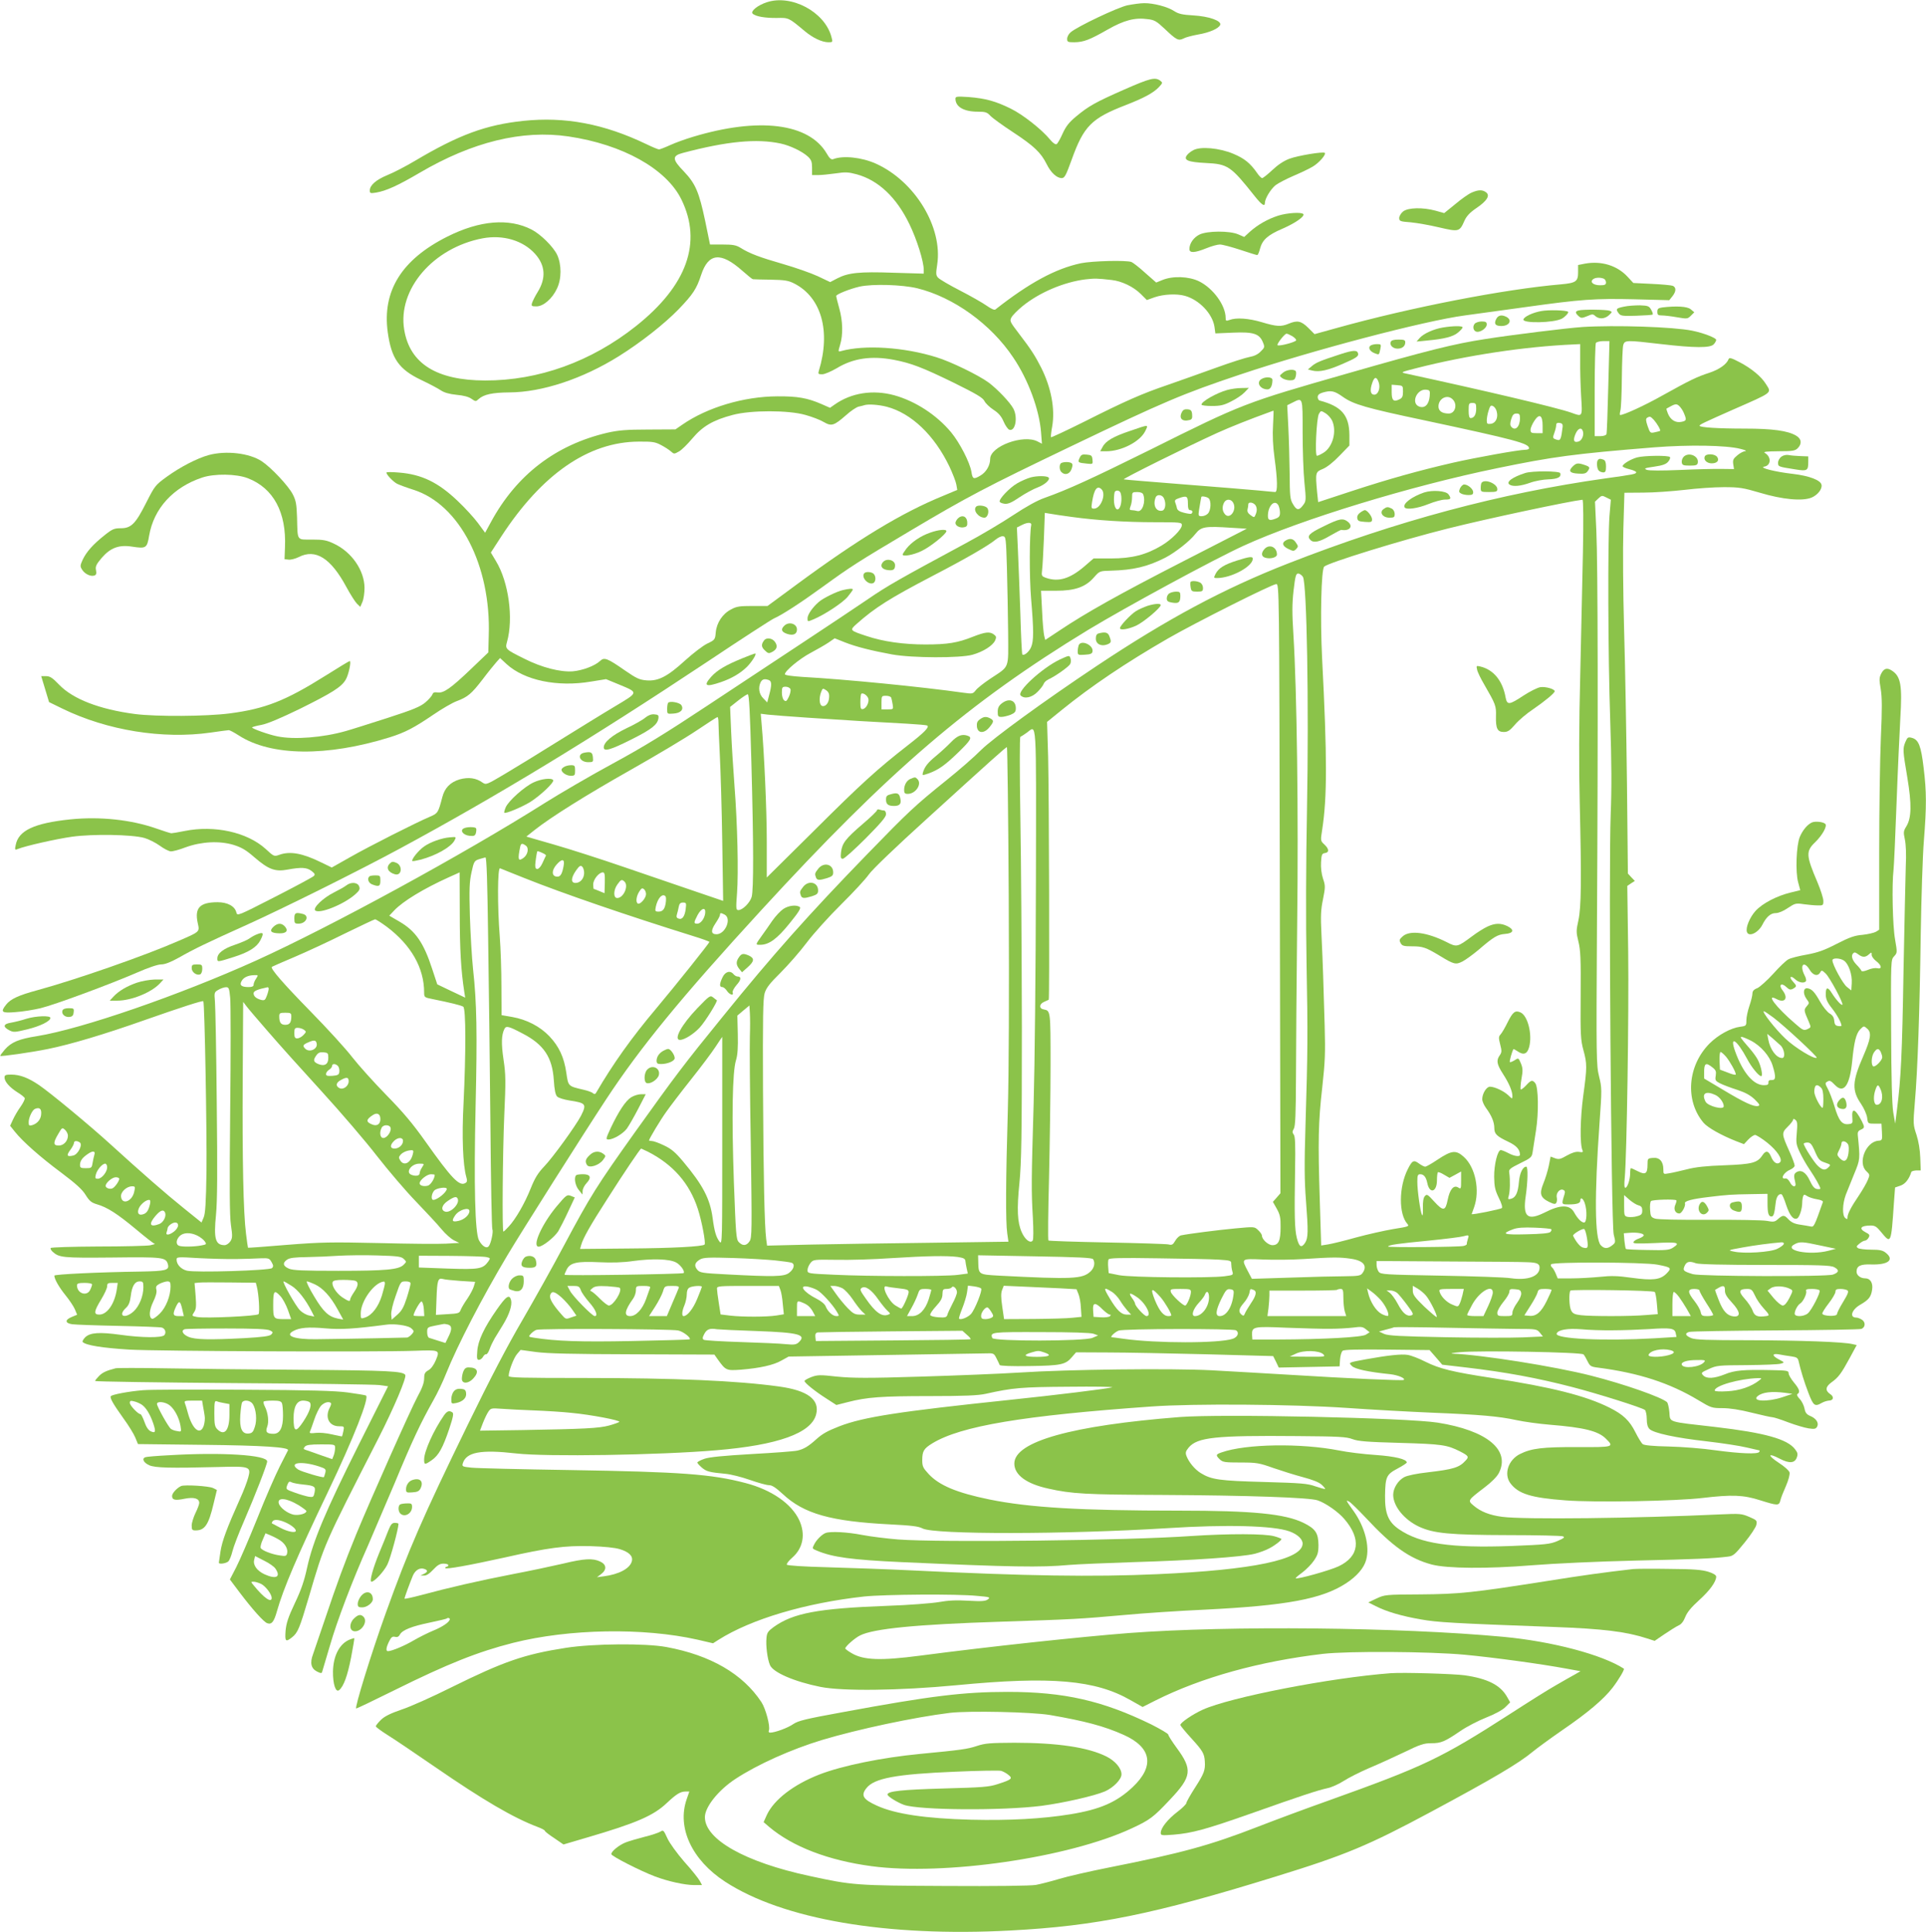 <?xml version="1.0" standalone="no"?>
<!DOCTYPE svg PUBLIC "-//W3C//DTD SVG 20010904//EN"
 "http://www.w3.org/TR/2001/REC-SVG-20010904/DTD/svg10.dtd">
<svg version="1.0" xmlns="http://www.w3.org/2000/svg"
 width="1276pt" height="1280pt" viewBox="0 0 1276 1280"
 preserveAspectRatio="xMidYMid meet">
<g transform="translate(0,1280) scale(0.1,-0.1)"
fill="#8bc34a" stroke="none">
<path d="M5080 12785 c-59 -19 -109 -59 -94 -75 18 -19 84 -30 161 -29 78 2
78 2 183 -86 55 -46 114 -74 157 -75 31 0 31 0 21 37 -45 165 -265 282 -428
228z"/>
<path d="M7470 12765 c-66 -14 -333 -141 -377 -179 -13 -11 -23 -30 -23 -43 0
-21 4 -23 48 -23 62 1 101 16 220 84 109 62 180 81 267 69 43 -5 58 -14 110
-63 79 -75 92 -82 126 -65 14 8 57 19 95 26 77 13 138 40 148 64 10 27 -74 57
-179 63 -71 4 -97 10 -125 28 -43 29 -139 54 -200 53 -25 0 -74 -7 -110 -14z"/>
<path d="M7449 12207 c-193 -85 -237 -110 -320 -179 -47 -39 -67 -65 -89 -113
-15 -34 -33 -66 -40 -70 -7 -4 -24 7 -43 30 -55 67 -180 166 -262 206 -100 49
-166 67 -277 76 -79 5 -88 4 -88 -11 0 -54 56 -86 148 -86 51 0 62 -4 83 -27
13 -14 80 -63 149 -108 140 -92 186 -136 224 -212 28 -57 67 -93 100 -93 19 0
28 17 66 122 80 223 131 274 359 362 118 46 182 80 218 118 27 29 27 30 9 44
-34 24 -66 16 -237 -59z"/>
<path d="M3466 11999 c-246 -26 -426 -92 -714 -263 -62 -37 -145 -80 -185 -96
-75 -31 -117 -67 -117 -102 0 -19 4 -20 42 -14 66 11 145 47 288 131 349 205
680 286 986 241 359 -53 648 -214 748 -417 140 -285 38 -571 -301 -840 -296
-235 -645 -361 -1000 -360 -321 1 -498 112 -535 336 -45 268 192 544 520 606
134 25 267 -14 347 -103 68 -76 74 -161 17 -253 -17 -27 -33 -60 -37 -72 -6
-21 -3 -23 29 -23 46 0 105 51 136 118 31 64 31 159 1 224 -26 54 -109 136
-169 167 -150 77 -343 61 -557 -46 -304 -152 -434 -361 -396 -635 24 -174 74
-245 220 -315 53 -25 112 -56 131 -69 24 -16 57 -25 105 -30 45 -4 80 -13 98
-26 27 -19 30 -19 47 -3 35 32 92 44 205 45 216 1 485 90 725 240 144 90 301
213 397 312 94 98 118 134 148 226 48 146 130 155 273 28 35 -31 66 -56 70
-56 4 -1 57 -2 117 -3 94 -2 117 -5 158 -26 179 -92 242 -316 162 -578 -6 -20
-4 -23 22 -23 16 0 58 18 96 40 110 67 230 84 379 56 114 -22 188 -50 395
-151 154 -76 194 -100 205 -122 7 -15 34 -41 60 -58 34 -22 52 -43 67 -78 11
-26 28 -50 37 -54 40 -15 59 79 28 139 -22 42 -106 130 -165 174 -67 49 -250
138 -345 167 -214 67 -476 84 -631 41 -21 -6 -21 -5 -7 42 20 66 18 157 -6
242 -11 39 -20 76 -20 81 0 11 90 47 155 62 87 19 282 13 382 -11 240 -59 488
-237 636 -459 99 -146 172 -344 184 -494 l6 -77 -29 15 c-94 49 -314 -32 -314
-116 0 -42 -26 -87 -63 -109 -46 -28 -54 -25 -61 23 -10 62 -77 193 -135 263
-96 115 -236 206 -376 245 -143 39 -286 16 -396 -62 l-30 -21 -57 25 c-92 40
-158 52 -292 51 -222 -1 -464 -73 -630 -188 l-45 -31 -180 -1 c-145 0 -198 -5
-270 -21 -343 -80 -603 -279 -773 -593 l-38 -70 -47 64 c-26 35 -86 101 -135
147 -129 123 -238 176 -389 188 -46 4 -83 4 -83 0 0 -14 44 -60 70 -74 16 -8
65 -26 109 -40 306 -97 515 -503 499 -967 l-3 -111 -115 -110 c-134 -128 -181
-161 -221 -155 -21 3 -30 0 -34 -13 -4 -10 -24 -34 -47 -53 -33 -28 -80 -48
-257 -105 -119 -38 -241 -77 -271 -85 -151 -43 -341 -58 -452 -35 -57 11 -168
51 -168 59 0 3 28 11 62 17 41 8 126 44 256 107 211 105 273 143 302 192 19
30 39 124 27 124 -4 0 -75 -43 -159 -96 -266 -167 -400 -220 -637 -251 -155
-20 -485 -22 -626 -4 -236 31 -412 99 -504 195 -43 45 -60 56 -86 56 l-32 0
26 -86 26 -86 90 -44 c296 -144 663 -203 980 -158 61 9 115 16 120 16 6 1 36
-15 67 -35 214 -138 583 -142 1001 -12 101 32 159 62 287 149 58 40 128 80
155 90 74 28 98 48 172 144 36 48 78 99 91 114 l25 28 43 -40 c118 -108 336
-154 560 -116 l99 16 85 -35 c132 -55 133 -50 -27 -146 -76 -45 -244 -149
-373 -229 -129 -81 -290 -179 -357 -219 -118 -70 -123 -72 -145 -57 -44 32
-94 38 -153 22 -62 -19 -99 -56 -115 -119 -27 -103 -29 -106 -83 -129 -94 -40
-400 -195 -525 -266 l-124 -70 -68 33 c-126 62 -208 77 -280 51 -34 -12 -36
-11 -91 40 -122 110 -338 158 -536 118 -43 -9 -82 -15 -88 -15 -5 0 -50 14
-98 31 -168 59 -375 81 -571 61 -240 -25 -344 -74 -362 -170 -7 -31 -5 -34 12
-27 51 21 255 67 361 82 137 19 395 15 479 -8 28 -8 74 -31 102 -51 27 -20 60
-37 73 -38 13 -1 58 11 99 27 105 38 223 44 317 16 54 -17 83 -34 138 -82 94
-81 137 -97 219 -82 92 17 129 15 160 -9 23 -18 25 -24 14 -34 -7 -7 -124 -70
-259 -139 -244 -125 -247 -126 -253 -102 -10 42 -59 68 -124 68 -118 0 -154
-37 -132 -138 13 -59 17 -56 -129 -119 -216 -95 -674 -255 -934 -326 -125 -34
-177 -58 -206 -95 -40 -50 -31 -58 62 -50 45 3 120 15 166 26 94 23 454 156
639 236 75 33 138 54 160 54 25 0 63 15 117 45 100 57 185 98 445 215 246 111
750 362 1020 508 635 343 1268 727 2037 1238 226 151 424 279 440 286 53 23
178 104 325 211 186 135 232 164 575 368 385 229 502 290 1069 562 613 294
740 348 1119 475 480 161 1220 356 1490 392 88 12 268 37 400 55 371 52 463
58 722 52 l232 -6 21 26 c25 32 26 58 3 69 -10 4 -73 10 -140 13 l-122 6 -38
41 c-69 75 -174 107 -283 87 l-45 -9 0 -48 c0 -61 -14 -71 -113 -80 -375 -32
-997 -153 -1485 -289 l-148 -41 -42 42 c-47 46 -72 51 -130 27 -50 -21 -80
-19 -177 10 -87 26 -170 32 -214 15 -23 -8 -26 -7 -26 13 0 84 -83 197 -176
243 -68 33 -173 37 -242 9 l-42 -17 -73 64 c-39 36 -81 68 -91 72 -35 13 -259
7 -334 -8 -170 -36 -344 -131 -568 -307 -6 -5 -30 6 -58 26 -27 19 -106 64
-176 100 -70 36 -135 74 -145 85 -15 16 -15 27 -6 87 38 247 -148 553 -407
669 -94 42 -218 55 -283 29 -12 -4 -24 6 -42 38 -118 201 -450 242 -887 110
-47 -14 -114 -38 -149 -54 -35 -16 -69 -29 -75 -29 -6 0 -43 15 -82 34 -283
136 -540 184 -818 155z m1706 -150 c64 -14 143 -52 181 -87 22 -21 27 -34 27
-74 l0 -48 40 0 c21 0 73 5 115 11 66 10 85 9 141 -6 143 -39 263 -152 349
-330 50 -103 95 -247 95 -303 l0 -25 -202 6 c-225 8 -298 0 -370 -37 l-48 -25
-82 39 c-46 21 -148 57 -228 80 -156 45 -223 70 -282 107 -31 19 -51 23 -121
23 l-83 0 -32 156 c-41 193 -64 247 -142 329 -78 80 -78 103 -5 122 291 77
488 96 647 62z m2192 -904 c67 -7 146 -45 194 -93 l40 -40 53 19 c60 20 145
24 199 9 95 -26 183 -119 196 -205 l6 -44 117 5 c135 6 175 -7 198 -64 13 -31
12 -35 -15 -61 -18 -19 -44 -31 -73 -36 -24 -4 -125 -36 -224 -72 -99 -36
-244 -87 -321 -114 -167 -57 -273 -103 -555 -245 -116 -58 -213 -103 -216
-101 -2 3 1 35 8 72 20 116 -7 257 -73 389 -40 79 -70 125 -146 224 -61 80
-64 85 -51 109 8 15 41 48 74 75 112 91 274 159 416 177 63 7 77 7 173 -4z
m3260 9 c9 -3 16 -15 16 -25 0 -15 -7 -19 -39 -19 -43 0 -68 19 -49 38 13 13
47 16 72 6z m-2063 -381 c16 -10 28 -22 26 -28 -4 -12 -114 -41 -123 -32 -7 7
46 75 59 76 5 1 22 -7 38 -16z m-2686 -468 c163 -43 315 -188 415 -396 22 -47
43 -101 46 -120 l6 -35 -93 -39 c-274 -112 -562 -286 -974 -590 l-190 -140
-100 0 c-85 0 -106 -3 -142 -23 -56 -29 -95 -88 -101 -152 -4 -48 -6 -50 -56
-74 -29 -14 -94 -64 -146 -111 -118 -108 -179 -139 -256 -133 -48 4 -67 13
-144 66 -116 81 -137 89 -164 63 -35 -33 -116 -63 -181 -69 -83 -6 -205 25
-320 83 -127 63 -129 65 -116 112 44 154 11 397 -73 535 l-34 57 70 108 c269
412 577 625 908 627 92 1 111 -2 150 -23 25 -13 54 -32 65 -42 20 -18 22 -18
52 -1 18 9 58 49 90 87 68 81 138 122 268 156 120 32 368 32 480 0 44 -12 99
-33 122 -47 52 -30 68 -25 148 45 32 29 70 54 84 57 14 3 31 7 36 9 25 9 96 4
150 -10z"/>
<path d="M7906 11805 c-16 -8 -35 -23 -42 -33 -25 -33 6 -46 125 -52 146 -7
165 -20 323 -219 46 -58 68 -73 68 -46 0 29 39 93 72 119 18 13 71 41 118 61
47 20 104 47 127 61 41 24 90 80 80 91 -10 10 -179 -18 -235 -39 -37 -14 -76
-40 -113 -75 -31 -29 -61 -53 -67 -53 -6 0 -21 15 -33 33 -46 66 -84 97 -158
128 -93 39 -218 50 -265 24z"/>
<path d="M9750 11524 c-19 -8 -68 -42 -108 -76 l-74 -60 -57 16 c-84 23 -182
21 -215 -5 -14 -11 -26 -31 -26 -43 0 -21 5 -24 76 -29 42 -4 127 -19 190 -34
129 -30 134 -29 166 44 14 31 35 54 79 84 71 48 93 84 64 105 -24 18 -51 17
-95 -2z"/>
<path d="M8468 11371 c-69 -22 -137 -61 -188 -107 l-37 -34 -39 17 c-57 25
-206 24 -257 -1 -39 -19 -67 -59 -67 -96 0 -28 35 -26 112 5 34 14 74 25 90
25 16 0 76 -16 134 -35 57 -19 108 -35 113 -35 5 0 13 19 19 43 15 57 51 90
147 131 85 37 149 81 140 97 -10 15 -106 9 -167 -10z"/>
<path d="M10758 10768 c-52 -11 -55 -15 -34 -44 13 -17 25 -19 117 -16 57 2
105 5 108 8 3 3 -1 17 -10 32 -13 24 -21 27 -74 29 -33 0 -81 -3 -107 -9z"/>
<path d="M11013 10763 c-27 -4 -33 -9 -33 -29 0 -20 5 -24 30 -24 16 0 61 -5
100 -12 68 -12 71 -11 93 11 l22 22 -24 20 c-23 19 -94 23 -188 12z"/>
<path d="M10211 10739 c-56 -10 -112 -36 -118 -55 -9 -28 202 -24 255 5 21 11
47 40 41 45 -10 11 -130 14 -178 5z"/>
<path d="M10458 10743 c-23 -6 -23 -16 0 -37 17 -15 22 -15 57 -1 34 15 39 15
54 1 25 -22 63 -20 91 6 22 21 22 22 4 29 -20 8 -178 10 -206 2z"/>
<path d="M9911 10683 c-14 -30 -3 -43 36 -43 52 0 74 38 34 60 -33 17 -57 12
-70 -17z"/>
<path d="M9770 10655 c-16 -19 -9 -49 13 -53 26 -5 67 25 67 48 0 16 -7 20
-34 20 -18 0 -39 -7 -46 -15z"/>
<path d="M9559 10630 c-61 -10 -129 -41 -154 -70 l-20 -23 72 7 c110 10 171
25 203 53 17 14 30 29 30 34 0 11 -65 10 -131 -1z"/>
<path d="M10480 10633 c-93 -6 -467 -52 -637 -79 -210 -32 -381 -75 -918 -229
-678 -194 -692 -199 -1303 -504 -388 -192 -547 -265 -702 -320 -49 -17 -122
-58 -207 -114 -72 -48 -213 -132 -314 -186 -445 -240 -518 -281 -652 -373 -78
-53 -267 -179 -420 -280 -153 -101 -441 -291 -640 -423 -270 -179 -429 -277
-627 -384 -146 -79 -348 -197 -450 -261 -535 -338 -1416 -819 -1915 -1045
-505 -228 -1152 -452 -1449 -500 -121 -19 -171 -40 -214 -89 -18 -21 -32 -40
-30 -42 6 -5 205 23 317 46 148 30 370 96 636 190 248 87 387 132 392 126 9
-8 24 -875 21 -1126 -3 -211 -8 -283 -19 -307 l-14 -33 -119 96 c-116 93 -275
232 -486 424 -136 124 -397 340 -472 391 -71 48 -126 69 -184 69 -36 0 -44 -3
-44 -19 0 -27 33 -65 85 -98 25 -15 47 -33 49 -39 2 -6 -10 -32 -28 -57 -18
-25 -40 -63 -50 -85 l-19 -41 32 -40 c51 -64 167 -167 307 -271 97 -73 139
-111 161 -147 25 -40 38 -51 74 -62 70 -20 136 -63 259 -165 63 -53 119 -97
125 -97 5 -1 -8 -5 -30 -10 -22 -4 -178 -8 -347 -8 -169 -1 -309 -5 -312 -10
-3 -4 2 -15 12 -24 44 -40 66 -42 395 -39 341 4 357 2 370 -47 9 -37 -15 -43
-180 -46 -278 -4 -573 -18 -573 -27 0 -23 32 -78 74 -130 26 -32 54 -74 62
-93 l15 -36 -36 -15 c-46 -19 -45 -41 3 -48 20 -3 159 -8 307 -11 149 -3 277
-8 287 -11 22 -6 31 -33 17 -50 -16 -19 -148 -18 -291 2 -139 19 -200 15 -233
-16 -14 -14 -21 -28 -17 -32 22 -22 132 -39 307 -50 192 -11 1644 -17 1890 -8
169 6 170 6 143 -61 -14 -33 -32 -58 -50 -68 -23 -13 -28 -23 -28 -55 0 -27
-13 -64 -44 -120 -46 -86 -307 -672 -405 -909 -77 -188 -130 -332 -207 -562
-35 -104 -71 -210 -80 -235 -22 -58 -13 -95 26 -115 24 -12 31 -13 34 -3 2 7
25 85 51 172 48 167 150 435 254 668 33 76 112 261 176 412 118 285 173 400
255 546 27 47 65 127 85 178 76 189 237 500 405 782 94 158 507 810 655 1035
229 348 498 676 1029 1255 846 922 1371 1373 2166 1857 253 153 834 468 1029
557 380 174 1106 396 1681 514 368 76 507 95 1040 138 229 18 477 14 570 -10
30 -7 45 -14 33 -15 -12 -1 -36 -13 -53 -28 -27 -22 -31 -31 -27 -59 l5 -32
-81 1 c-45 1 -170 -2 -277 -7 -122 -5 -204 -5 -220 1 -21 9 -13 12 50 21 56 8
79 17 92 33 10 11 15 25 12 30 -7 13 -171 11 -219 -2 -42 -12 -95 -44 -95 -58
0 -5 20 -14 45 -20 25 -6 45 -15 45 -20 0 -12 -18 -15 -205 -41 -695 -98
-1382 -282 -2100 -563 -427 -167 -797 -365 -1270 -680 -351 -234 -687 -479
-766 -557 -41 -42 -144 -132 -229 -200 -210 -169 -250 -207 -524 -489 -391
-403 -624 -665 -957 -1076 -258 -317 -315 -393 -581 -765 -255 -358 -295 -421
-473 -755 -70 -132 -193 -352 -273 -490 -99 -169 -216 -393 -363 -695 -302
-620 -391 -825 -544 -1250 -94 -261 -208 -630 -195 -630 5 0 120 55 257 123
349 173 550 253 783 312 370 93 861 102 1221 21 l103 -24 36 23 c218 138 577
244 965 287 136 14 613 18 750 4 82 -7 88 -9 70 -23 -16 -12 -41 -14 -130 -9
-79 5 -134 2 -195 -9 -47 -8 -200 -20 -345 -25 -457 -17 -620 -48 -749 -140
-38 -28 -45 -38 -48 -73 -5 -51 6 -139 23 -179 20 -49 161 -110 335 -145 146
-29 520 -25 899 11 631 61 923 35 1157 -100 l78 -44 87 44 c304 152 685 258
1108 308 168 19 705 16 940 -6 191 -18 500 -60 673 -92 l93 -17 -38 -22 c-21
-11 -76 -43 -123 -70 -47 -26 -185 -113 -307 -192 -456 -293 -564 -345 -1204
-574 -136 -48 -346 -126 -467 -173 -316 -123 -507 -175 -987 -270 -126 -25
-274 -59 -327 -75 -53 -16 -123 -34 -155 -40 -36 -6 -266 -9 -603 -7 -593 3
-609 4 -900 67 -423 91 -690 241 -690 389 0 67 89 179 202 253 146 96 369 196
573 258 240 72 612 151 848 180 127 15 539 6 662 -14 232 -40 361 -74 490
-132 185 -83 206 -207 59 -346 -106 -100 -216 -148 -413 -180 -184 -30 -404
-42 -656 -36 -306 8 -504 38 -625 93 -93 42 -108 68 -70 116 51 66 197 93 585
109 155 7 292 9 307 6 14 -4 36 -16 49 -27 30 -24 22 -31 -71 -61 -57 -19
-100 -22 -360 -29 -278 -8 -370 -18 -370 -40 0 -13 66 -53 110 -69 104 -35
649 -39 910 -6 144 19 349 65 421 96 56 25 109 79 109 113 0 40 -42 89 -100
118 -122 61 -325 91 -610 91 -161 -1 -193 -3 -250 -22 -61 -20 -103 -26 -375
-52 -251 -24 -517 -78 -668 -137 -169 -66 -299 -166 -346 -266 l-22 -49 36
-31 c156 -132 394 -223 680 -261 482 -64 1304 56 1721 250 123 57 145 74 255
191 145 153 151 199 44 344 -30 41 -55 80 -55 87 0 6 -51 36 -112 67 -323 158
-579 216 -952 216 -291 0 -507 -26 -1091 -134 -247 -45 -296 -57 -329 -79 -37
-26 -122 -57 -154 -57 -9 0 -12 6 -8 15 10 27 -21 144 -50 188 -123 186 -336
310 -628 364 -138 26 -486 23 -666 -5 -277 -43 -412 -90 -762 -263 -122 -61
-269 -127 -327 -146 -76 -26 -115 -46 -138 -69 -18 -18 -33 -36 -33 -42 0 -5
35 -31 78 -58 42 -26 183 -121 312 -210 322 -222 521 -338 682 -399 27 -10 48
-21 48 -26 0 -4 28 -26 62 -48 l61 -42 156 46 c328 96 441 145 530 230 63 59
89 75 124 75 l24 0 -18 -52 c-65 -188 35 -402 254 -545 383 -250 1069 -368
1892 -324 568 30 951 108 1755 357 461 142 615 206 1030 429 410 220 583 322
675 399 28 23 114 86 192 140 174 119 277 207 336 283 42 55 82 123 75 127
-144 93 -476 181 -800 211 -690 64 -1813 75 -2478 25 -322 -25 -929 -90 -1385
-150 -260 -34 -374 -30 -452 16 -24 14 -43 28 -43 32 0 13 63 69 98 86 89 45
370 73 931 91 490 16 522 18 826 45 116 11 354 27 530 35 538 27 772 70 932
174 71 46 120 102 134 156 25 90 -9 219 -84 324 -51 71 -53 75 -29 62 11 -6
61 -55 111 -108 176 -189 290 -270 436 -309 102 -27 370 -29 665 -5 150 12
432 25 685 31 405 9 513 14 611 26 37 4 47 13 112 93 40 49 75 102 78 118 6
28 3 31 -48 53 -50 21 -61 22 -193 16 -552 -26 -1300 -35 -1443 -16 -83 11
-142 34 -190 75 -39 33 -39 34 70 117 49 37 85 73 98 98 78 153 -78 282 -405
334 -205 32 -1428 59 -1710 37 -714 -56 -1095 -162 -1095 -308 0 -75 79 -134
225 -166 156 -35 248 -40 755 -42 563 -3 977 -17 1030 -36 53 -18 136 -76 176
-123 114 -132 100 -249 -38 -314 -57 -27 -275 -88 -284 -79 -2 2 18 19 44 38
26 20 61 55 77 79 25 37 30 53 30 104 -1 79 -20 107 -99 146 -123 60 -337 81
-826 81 -649 0 -990 20 -1255 74 -215 44 -333 93 -403 169 -37 40 -42 51 -42
91 0 60 10 77 67 112 189 115 602 184 1453 244 279 20 928 15 1285 -9 171 -12
427 -26 570 -32 321 -13 445 -24 560 -49 50 -11 151 -25 225 -31 222 -18 317
-41 368 -91 58 -57 55 -58 -185 -57 -233 1 -307 -8 -383 -46 -78 -39 -108
-133 -64 -193 53 -71 137 -97 366 -114 192 -15 734 -5 908 16 195 23 270 20
380 -15 118 -37 126 -37 135 -2 3 15 20 58 37 96 17 39 27 77 24 90 -3 12 -34
40 -73 65 -76 50 -70 67 8 26 63 -33 100 -30 113 8 8 22 6 32 -11 54 -50 68
-202 110 -527 148 -324 37 -300 29 -306 97 -3 32 -10 61 -15 67 -35 33 -286
121 -503 176 -238 61 -730 139 -917 146 -22 1 1 6 50 10 127 12 804 0 816 -15
6 -6 18 -27 27 -46 16 -32 22 -36 72 -42 268 -35 472 -101 663 -216 83 -50 89
-52 159 -52 48 0 114 -10 193 -30 66 -16 127 -30 136 -30 10 0 57 -15 106 -34
48 -18 109 -36 135 -40 40 -6 48 -4 57 12 13 24 -7 55 -48 71 -22 10 -31 21
-36 49 -4 20 -18 49 -32 63 -16 17 -21 29 -14 33 19 12 12 33 -24 76 -19 23
-35 50 -35 61 0 17 -9 19 -112 21 -187 4 -246 -1 -311 -28 -71 -28 -119 -31
-143 -7 -16 17 -14 19 37 42 52 24 63 25 254 26 110 1 211 5 224 10 25 7 24 8
-12 27 -49 25 -49 43 1 34 20 -4 56 -10 80 -13 35 -5 43 -10 48 -32 14 -61 36
-135 65 -210 33 -86 42 -93 89 -66 14 8 35 14 46 15 32 0 37 26 8 44 -33 23
-30 48 10 77 46 33 64 57 120 160 l47 87 -27 6 c-57 15 -347 25 -682 26 -285
0 -359 3 -387 14 -40 17 -45 32 -14 41 11 4 269 8 572 10 304 2 559 6 569 10
26 10 29 43 5 60 -12 8 -29 15 -39 15 -47 0 -31 52 26 85 57 33 72 52 79 100
7 44 -12 75 -45 75 -32 0 -58 20 -58 44 0 38 25 51 99 48 111 -3 153 31 95 77
-21 17 -41 21 -98 21 -39 0 -78 5 -86 10 -13 9 -12 13 9 30 13 11 29 20 37 20
7 0 18 9 24 20 9 16 6 22 -20 35 -48 25 -33 45 35 45 27 0 39 -8 69 -45 64
-78 65 -77 83 189 l8 108 35 12 c31 10 57 41 73 91 2 5 17 9 33 10 l29 0 -3
84 c-2 54 -11 108 -25 152 -22 66 -23 71 -11 214 19 218 32 606 39 1110 4 248
13 529 21 625 18 226 18 325 -2 485 -17 143 -33 184 -77 196 -26 7 -30 4 -43
-26 -19 -46 -18 -56 12 -235 30 -180 28 -269 -6 -325 -20 -32 -20 -40 -10 -87
7 -33 10 -100 6 -178 -2 -69 -9 -381 -15 -695 -9 -549 -17 -710 -43 -915 l-12
-95 -13 75 c-8 52 -13 220 -14 543 -2 467 -2 468 20 491 21 23 21 24 6 112
-16 89 -22 362 -10 462 3 26 12 225 20 442 8 217 20 471 25 563 13 213 3 273
-52 311 -34 24 -56 19 -74 -16 -14 -27 -15 -40 -4 -103 9 -55 10 -128 1 -323
-6 -138 -11 -481 -11 -762 l0 -510 -22 -14 c-13 -7 -52 -16 -88 -20 -52 -4
-86 -16 -170 -59 -83 -43 -125 -58 -200 -72 -52 -9 -107 -23 -121 -31 -15 -7
-60 -50 -100 -95 -41 -45 -89 -88 -106 -96 -24 -9 -33 -20 -33 -37 0 -12 -9
-49 -20 -81 -11 -32 -20 -75 -20 -95 0 -36 -1 -38 -41 -43 -62 -8 -146 -54
-203 -111 -146 -147 -164 -378 -40 -525 27 -32 117 -83 216 -122 l52 -20 28
30 c16 17 37 31 46 31 9 -1 45 -23 80 -51 67 -54 104 -111 85 -130 -18 -18
-43 -3 -59 36 -17 41 -35 45 -58 10 -33 -50 -68 -59 -251 -66 -120 -4 -194
-12 -250 -27 -44 -11 -97 -23 -117 -26 -38 -7 -38 -7 -38 26 0 52 -25 80 -68
76 -36 -3 -37 -4 -37 -45 0 -60 -14 -69 -63 -44 -23 12 -44 21 -47 21 -3 0 -5
-15 -5 -34 0 -41 -18 -96 -32 -96 -7 0 -8 23 -4 63 14 145 28 1096 23 1500
l-6 437 25 17 25 16 -23 24 -23 25 -6 591 c-4 326 -12 786 -19 1022 -7 255 -9
528 -5 670 l7 240 127 1 c69 0 191 9 271 18 80 10 197 18 260 18 103 0 128 -4
240 -37 149 -45 282 -57 342 -32 40 17 71 56 66 84 -5 31 -80 60 -190 73 -115
13 -228 41 -190 48 46 7 49 65 4 91 -12 8 13 10 91 11 93 0 110 3 127 20 29
29 26 62 -10 83 -55 33 -156 47 -341 47 -178 0 -299 8 -299 19 0 8 26 20 220
106 271 119 258 109 219 171 -30 49 -97 104 -174 144 -55 29 -68 32 -73 20
-12 -33 -61 -68 -127 -90 -83 -27 -125 -47 -312 -151 -117 -66 -255 -129 -279
-129 -4 0 -3 12 1 28 5 15 9 113 10 217 1 105 5 202 9 218 10 34 20 34 251 7
223 -26 326 -26 348 -2 10 10 17 24 17 30 0 13 -85 46 -160 61 -123 25 -507
38 -730 24z m175 -395 c-4 -166 -9 -307 -12 -315 -3 -7 -20 -13 -42 -13 l-36
0 0 303 c0 166 4 308 8 315 5 6 27 12 49 12 l41 0 -8 -302z m-186 174 c-1 -59
2 -165 6 -235 9 -143 11 -139 -66 -111 -93 33 -572 146 -1099 260 -32 7 -27 9
75 35 333 85 718 143 1042 157 l42 2 0 -108z m-1335 -145 c13 -37 -3 -82 -29
-82 -25 0 -31 28 -14 77 14 43 29 45 43 5z m161 -62 c0 -32 -5 -42 -24 -51
-38 -19 -51 -8 -51 48 l0 49 38 -3 c36 -3 37 -4 37 -43z m177 -30 c-5 -55 -32
-82 -69 -69 -58 21 -17 119 46 112 24 -3 26 -6 23 -43z m-573 -6 c69 -48 149
-72 538 -154 603 -129 693 -153 693 -185 0 -6 -11 -10 -24 -10 -43 0 -327 -51
-481 -86 -221 -51 -420 -106 -670 -188 l-222 -73 -7 66 c-12 131 -11 134 38
154 27 11 70 45 110 87 l66 68 0 69 c-1 132 -52 191 -197 229 -7 2 -13 12 -13
23 0 14 10 23 33 30 57 16 77 12 136 -30z m725 -15 c34 -33 17 -94 -26 -94
-44 0 -68 17 -68 47 0 53 59 83 94 47z m-994 -216 c0 -117 5 -268 12 -335 12
-118 11 -124 -9 -150 -27 -37 -43 -35 -67 7 -19 31 -21 53 -22 205 -1 94 -5
233 -9 310 l-7 140 34 17 c70 35 68 42 68 -194z m1150 154 c0 -39 -14 -62 -37
-62 -9 0 -13 16 -13 50 0 47 2 50 25 50 22 0 25 -4 25 -38z m1376 -29 c19 -45
18 -51 -16 -58 -39 -8 -72 12 -90 55 -7 17 -11 32 -9 33 59 33 64 34 83 18 10
-9 25 -30 32 -48z m-1240 10 c11 -41 -7 -77 -39 -81 -23 -3 -27 0 -27 22 0 15
5 44 12 65 10 33 15 38 30 30 10 -5 21 -21 24 -36z m-1482 -90 c-4 -64 -1
-139 10 -218 20 -146 21 -225 4 -225 -7 0 -56 5 -108 10 -52 5 -273 23 -490
40 -217 17 -399 32 -405 34 -10 3 424 219 620 308 89 40 209 88 355 141 8 3
16 6 17 6 1 1 0 -43 -3 -96z m391 31 c33 -70 5 -176 -57 -214 -18 -11 -37 -20
-43 -20 -15 0 -3 249 13 278 13 22 14 22 42 5 16 -9 36 -31 45 -49z m1245 15
c0 -57 -32 -88 -58 -56 -8 10 -8 23 0 50 9 29 17 37 35 37 19 0 23 -5 23 -31z
m150 -50 l0 -49 -40 0 c-35 0 -40 3 -40 23 0 12 12 39 26 60 33 50 54 36 54
-34z m737 39 c22 -25 47 -68 41 -73 -2 -1 -17 -6 -34 -9 -31 -7 -32 -5 -48 40
-13 38 -13 49 -4 56 19 11 22 10 45 -14z m-604 -43 c-10 -85 -15 -96 -37 -89
-30 9 -31 11 -18 47 7 19 12 41 12 51 0 12 7 16 23 14 15 -2 21 -9 20 -23z
m133 -30 c10 -25 -5 -63 -27 -70 -32 -10 -39 6 -22 48 16 38 39 49 49 22z
m-3188 -387 c32 -32 -5 -128 -50 -128 -18 0 -19 4 -13 43 13 85 34 114 63 85z
m126 -24 c9 -25 7 -73 -5 -95 -17 -33 -39 -5 -39 51 0 25 3 50 7 53 11 12 31
7 37 -9z m150 -10 c18 -48 -6 -118 -38 -110 -12 3 -29 6 -38 6 -15 0 -16 4 -8
26 6 14 10 41 10 60 0 32 2 34 34 34 22 0 36 -6 40 -16z m136 -23 c17 -33 12
-78 -9 -84 -41 -10 -65 35 -45 87 8 22 41 20 54 -3z m2953 -119 c-12 -161 -10
-927 5 -1357 9 -272 10 -448 3 -620 -14 -357 3 -2713 20 -2784 13 -51 13 -54
-10 -72 -30 -24 -53 -24 -76 1 -40 44 -42 331 -8 808 16 226 16 234 -3 310
-18 74 -19 112 -14 987 8 1378 6 2408 -4 2626 l-9 195 23 22 c21 20 25 20 52
6 l30 -15 -9 -107z m-2793 83 c0 -33 4 -45 15 -45 16 0 20 -15 7 -24 -4 -2
-26 1 -49 7 -29 7 -43 17 -46 31 -2 12 -8 28 -11 37 -5 13 0 20 21 27 55 20
63 16 63 -33z m138 33 c17 -17 15 -78 -5 -100 -9 -10 -27 -18 -41 -18 -23 0
-24 2 -18 43 8 49 14 81 15 85 3 7 39 0 49 -10z m162 -29 c27 -49 -25 -117
-57 -73 -16 21 -17 48 -3 75 14 25 46 24 60 -2z m2317 -331 c-4 -194 -12 -564
-18 -823 -8 -304 -9 -599 -3 -835 12 -515 10 -690 -9 -778 -15 -68 -15 -79 0
-140 14 -56 17 -114 15 -356 -2 -263 0 -296 18 -363 25 -91 25 -114 -1 -304
-20 -149 -23 -320 -5 -360 6 -13 1 -15 -23 -11 -20 3 -46 -5 -80 -24 -43 -25
-54 -27 -79 -18 l-29 11 -12 -61 c-7 -33 -23 -86 -36 -117 -28 -69 -20 -94 39
-123 32 -15 40 -16 47 -5 4 8 6 23 3 34 -7 28 18 60 41 52 13 -5 15 -13 10
-30 -21 -68 -21 -67 28 -67 55 0 77 8 77 26 0 25 18 15 29 -17 17 -49 14 -129
-4 -129 -18 0 -44 27 -66 67 -29 53 -91 53 -196 -1 -113 -56 -145 -29 -125
108 14 95 16 196 4 196 -24 0 -44 -43 -49 -102 -6 -70 -21 -103 -53 -111 -20
-5 -21 -3 -14 21 8 27 10 104 3 152 -4 22 4 29 73 63 72 35 77 40 82 75 3 20
13 84 22 141 19 120 16 289 -5 315 -19 23 -28 20 -61 -16 -16 -17 -32 -29 -35
-26 -3 3 -1 35 5 70 10 55 9 71 -4 103 -16 37 -16 37 -42 20 -14 -9 -28 -14
-31 -12 -4 4 14 71 24 86 1 1 12 -4 25 -13 41 -29 66 -21 79 27 22 83 -9 207
-57 229 -35 16 -51 4 -85 -64 -17 -35 -38 -71 -47 -81 -14 -15 -14 -24 -3 -67
11 -43 11 -52 -3 -72 -24 -34 -20 -59 22 -124 40 -62 62 -114 62 -147 0 -19
-2 -19 -27 6 -31 29 -91 57 -122 57 -23 0 -51 -46 -51 -83 0 -13 11 -39 25
-58 37 -50 55 -94 55 -132 0 -40 15 -55 93 -92 53 -25 77 -51 77 -86 0 -15
-38 -10 -77 11 -21 11 -43 20 -50 20 -21 0 -45 -96 -44 -178 1 -64 6 -87 30
-137 19 -37 26 -64 21 -69 -8 -8 -200 -47 -200 -40 0 1 7 21 16 45 40 111 9
265 -68 334 -52 47 -80 44 -175 -19 -37 -25 -74 -46 -81 -46 -7 0 -26 10 -41
21 -35 26 -45 21 -75 -39 -59 -118 -60 -296 -2 -361 14 -16 9 -18 -92 -34 -59
-10 -171 -35 -248 -56 -78 -22 -161 -42 -186 -46 l-45 -7 -9 289 c-13 406 -10
530 16 758 19 173 21 228 16 410 -4 116 -8 264 -10 330 -2 66 -7 188 -11 270
-6 125 -5 165 10 237 16 81 16 90 0 137 -10 30 -15 72 -13 108 3 51 6 58 26
61 29 4 28 27 -4 57 -25 23 -26 25 -15 94 34 218 34 478 0 1141 -13 258 -6
588 14 606 28 26 513 176 822 253 263 66 800 180 889 190 6 1 7 -141 3 -351z
m-2166 309 c7 -16 7 -31 0 -50 -11 -28 -11 -28 -36 -10 -17 12 -23 24 -20 38
3 11 5 26 5 33 0 21 40 13 51 -11z m149 4 c5 -11 10 -32 10 -48 0 -23 -6 -31
-31 -40 -37 -14 -49 -10 -49 19 0 68 46 113 70 69z m-1369 -76 c167 -23 359
-35 552 -35 166 0 177 -1 177 -19 0 -28 -68 -96 -135 -136 -102 -61 -197 -85
-333 -85 l-117 0 -60 -52 c-97 -83 -172 -105 -254 -77 -30 11 -32 13 -27 53 3
22 8 117 12 210 l6 168 37 -6 c20 -4 84 -13 142 -21z m-269 -54 c-12 -57 -13
-342 -1 -486 18 -214 18 -281 0 -323 -13 -31 -47 -59 -58 -48 -3 3 -9 124 -13
269 -5 145 -12 333 -16 418 l-7 154 34 17 c38 19 65 18 61 -1z m1330 -18 l98
-6 -423 -217 c-425 -218 -642 -340 -817 -457 l-95 -63 -7 27 c-4 16 -11 89
-14 164 l-7 135 99 0 c125 0 195 24 251 88 38 43 38 43 113 45 148 4 242 26
360 86 67 35 162 109 200 158 38 48 63 52 242 40z m-1491 -268 c3 -115 7 -307
8 -426 1 -249 13 -218 -120 -307 -42 -28 -85 -62 -95 -76 -18 -23 -22 -24 -79
-16 -273 39 -791 90 -1067 105 -74 5 -118 11 -118 18 0 22 98 103 170 141 41
22 94 52 118 68 l42 29 65 -26 c75 -30 179 -56 315 -81 134 -24 451 -25 533
-2 71 20 134 60 150 95 9 21 8 27 -8 39 -28 21 -58 17 -140 -15 -100 -40 -167
-51 -314 -51 -145 0 -280 19 -390 56 -112 37 -113 38 -66 80 123 109 218 169
505 319 227 118 369 201 415 239 17 14 39 25 50 23 19 -2 20 -12 26 -212z
m1961 -57 c26 -41 40 -844 27 -1538 -7 -367 -8 -747 -3 -1020 9 -476 8 -583
-7 -1077 -8 -256 -7 -368 3 -495 16 -208 15 -251 -6 -283 -24 -36 -39 -27 -54
31 -15 58 -17 154 -12 450 3 171 1 225 -9 237 -10 13 -10 20 1 39 10 18 13 97
14 343 0 176 4 635 8 1020 9 717 -2 1541 -25 1910 -9 142 -9 204 1 292 11 95
16 113 30 113 10 0 24 -10 32 -22z m-153 -2066 l4 -2018 -25 -29 -25 -28 26
-46 c21 -38 26 -59 25 -121 0 -90 -13 -120 -54 -120 -28 0 -70 38 -70 65 0 6
-11 22 -25 35 -24 23 -24 23 -152 11 -118 -11 -311 -36 -358 -46 -11 -2 -29
-18 -39 -36 -15 -26 -22 -30 -45 -24 -14 3 -198 9 -408 13 -210 4 -384 10
-387 13 -4 3 -2 190 4 415 5 225 10 563 10 750 0 359 0 357 -45 366 -32 5 -31
36 2 50 15 7 30 13 31 14 6 4 2 1370 -4 1610 l-7 231 96 78 c196 159 426 314
707 476 181 104 688 359 715 359 20 0 20 -8 24 -2018z m-3385 1382 c19 -7 20
-32 2 -98 l-13 -50 -26 27 c-29 28 -35 73 -17 108 11 20 27 23 54 13z m143
-60 c3 -9 -2 -32 -11 -51 -14 -29 -19 -33 -31 -23 -9 7 -15 29 -15 51 0 35 3
39 25 39 14 0 28 -7 32 -16z m256 -54 c-1 -38 -25 -65 -47 -57 -18 7 -21 52
-6 92 10 26 12 26 33 12 16 -11 22 -24 20 -47z m260 -9 c6 -25 -14 -65 -36
-69 -14 -3 -17 5 -17 46 0 27 3 52 6 55 11 10 41 -11 47 -32z m-775 -423 c15
-549 15 -841 2 -890 -11 -39 -60 -88 -88 -88 -16 0 -17 10 -9 113 10 136 3
455 -17 712 -8 105 -18 264 -22 356 l-7 165 53 42 c29 23 58 42 64 42 9 0 15
-117 24 -452z m926 430 c3 -7 7 -28 10 -45 5 -33 5 -33 -34 -33 l-40 0 0 45
c0 43 1 45 30 45 17 0 32 -6 34 -12z m-554 -133 c234 -16 465 -30 660 -40 69
-4 128 -9 133 -12 16 -10 -19 -46 -126 -129 -204 -159 -309 -254 -624 -568
l-313 -310 0 241 c0 207 -17 588 -35 786 l-5 58 48 -6 c26 -3 144 -12 262 -20z
m-590 -32 c0 -21 4 -119 9 -218 5 -99 13 -356 16 -572 l6 -392 -188 64 c-103
35 -314 107 -468 160 -154 53 -363 120 -464 149 l-184 53 54 43 c106 84 338
230 639 400 168 95 364 212 435 260 72 48 133 88 138 89 4 0 7 -16 7 -36z
m2103 -1065 c-1 -563 -8 -1219 -15 -1458 -15 -509 -16 -580 -5 -760 4 -79 4
-141 -1 -149 -15 -22 -51 5 -73 55 -29 65 -33 151 -15 328 13 134 16 302 16
1030 -1 479 -5 1107 -10 1396 -5 300 -5 526 0 528 5 2 24 14 42 27 68 48 63
132 61 -997z m-180 -100 c3 -655 1 -1142 -6 -1403 -14 -472 -15 -739 -4 -816
l8 -56 -508 -7 c-279 -3 -639 -9 -800 -12 l-291 -7 -6 44 c-11 89 -18 400 -21
984 -2 482 0 608 11 645 11 35 33 64 105 135 50 50 129 140 174 200 46 61 149
175 229 254 80 79 162 168 182 197 22 32 176 180 388 372 424 386 519 471 527
472 3 0 9 -451 12 -1002z m-3199 349 c22 -16 13 -61 -17 -82 -34 -24 -38 -11
-21 73 5 25 13 27 38 9z m111 -49 c14 -6 24 -14 22 -17 -2 -3 -12 -25 -23 -49
-21 -47 -50 -54 -48 -12 1 20 9 75 13 88 2 4 10 2 36 -10z m-361 -565 c5 -296
11 -848 15 -1228 3 -379 9 -695 13 -701 8 -12 -9 -93 -24 -111 -15 -18 -44 0
-65 40 -26 50 -34 363 -22 892 11 480 8 678 -17 905 -8 74 -17 232 -21 350 -5
181 -3 228 11 291 15 70 19 76 49 86 17 5 37 11 43 12 8 1 13 -159 18 -536z
m500 480 c-10 -56 -22 -75 -47 -71 -32 4 -33 40 -2 77 38 44 58 42 49 -6z
m136 -46 c0 -37 -25 -67 -57 -67 -32 0 -31 33 3 82 21 30 30 36 40 27 8 -6 14
-25 14 -42z m-395 -35 c255 -102 681 -248 1117 -384 59 -18 108 -36 108 -39 0
-7 -221 -284 -351 -439 -167 -198 -288 -369 -399 -559 -6 -11 -12 -12 -22 -4
-7 7 -36 17 -63 23 -102 24 -100 22 -113 112 -15 103 -48 174 -112 242 -62 65
-150 111 -247 128 l-70 12 -1 190 c0 105 -5 254 -11 331 -16 201 -15 459 2
452 6 -3 80 -32 162 -65z m-429 -235 c0 -237 8 -376 30 -519 l6 -38 -93 44
-92 44 -33 100 c-57 176 -111 254 -218 316 l-67 39 33 35 c59 62 195 144 358
218 41 18 75 34 75 34 0 0 0 -123 1 -273z m961 204 l-2 -69 -34 14 c-18 8 -35
14 -37 14 -2 0 -4 14 -4 30 0 33 38 80 64 80 12 0 14 -14 13 -69z m131 7 c28
-28 -7 -108 -49 -108 -26 0 -26 53 2 91 23 32 29 35 47 17z m142 -82 c0 -26
-37 -69 -53 -63 -17 6 -12 50 9 81 13 21 19 24 30 15 8 -6 14 -21 14 -33z
m132 -46 c-5 -50 -19 -70 -48 -70 -24 0 -25 3 -19 33 10 45 33 79 53 75 13 -3
16 -12 14 -38z m131 -52 c-6 -50 -24 -74 -48 -64 -13 4 -15 12 -10 29 4 12 9
34 12 50 4 20 11 27 28 27 21 0 23 -3 18 -42z m129 -28 c-4 -36 -30 -70 -52
-70 -25 0 -25 6 2 58 25 46 55 54 50 12z m129 -10 c48 -26 4 -130 -54 -130
-37 0 -39 24 -7 72 16 24 30 49 30 56 0 15 6 15 31 2z m-2239 -80 c162 -122
248 -273 248 -436 0 -32 2 -33 58 -44 114 -23 188 -41 201 -50 18 -10 18 -306
2 -640 -12 -223 -4 -409 18 -487 8 -27 6 -35 -7 -42 -39 -22 -90 31 -263 275
-85 120 -149 196 -260 309 -81 83 -182 195 -225 250 -42 55 -167 192 -278 305
-179 183 -267 284 -255 294 2 2 69 31 149 65 80 34 231 104 335 156 105 51
195 94 200 94 6 0 40 -22 77 -49z m9752 -185 c26 -19 45 -19 68 2 17 15 18 15
18 -4 0 -10 14 -29 30 -41 36 -27 41 -55 7 -47 -12 3 -40 -1 -62 -11 -24 -10
-41 -12 -43 -6 -2 6 -16 24 -33 41 -28 29 -37 60 -22 74 9 10 15 8 37 -8z
m-97 -40 c30 -21 55 -92 51 -149 l-3 -48 -29 23 c-27 21 -96 148 -96 176 0 18
51 16 77 -2z m-228 -60 c22 -38 54 -46 70 -18 9 16 12 16 36 -7 27 -25 120
-199 111 -207 -6 -7 -43 34 -70 77 -27 44 -41 41 -40 -10 0 -29 10 -52 42 -92
35 -45 62 -96 62 -114 0 -3 -10 -4 -22 -2 -18 2 -24 11 -26 35 -2 23 -11 37
-32 49 -15 10 -43 44 -61 76 -37 66 -55 85 -84 90 -28 4 -32 -34 -7 -70 20
-27 20 -28 1 -50 -19 -24 -19 -25 15 -103 15 -36 15 -36 -10 -48 -24 -10 -31
-7 -82 38 -127 109 -196 201 -123 162 56 -30 81 5 41 57 -29 36 -9 54 24 23
20 -19 28 -21 45 -12 26 15 26 19 -1 48 -28 30 -15 43 15 15 24 -23 61 -29 72
-12 3 5 -1 23 -10 39 -34 67 -4 99 34 36z m-10293 -60 c-9 -13 -16 -31 -16
-40 0 -10 -10 -15 -32 -15 -48 0 -63 12 -48 39 13 25 43 39 84 40 28 1 28 1
12 -24z m-171 -127 c4 -40 4 -377 0 -748 -5 -511 -4 -695 5 -757 11 -73 10
-86 -4 -108 -10 -14 -26 -25 -39 -25 -60 1 -72 42 -56 201 9 94 10 284 5 740
-3 338 -9 641 -12 674 -5 58 -5 61 23 77 15 9 38 17 49 17 20 1 23 -6 29 -71z
m255 60 c0 -6 -5 -27 -12 -45 -11 -30 -16 -33 -38 -28 -33 9 -50 24 -50 44 0
15 26 26 93 40 4 0 7 -4 7 -11z m-4 -283 c66 -77 226 -255 354 -395 128 -140
294 -334 368 -430 75 -96 190 -231 257 -300 66 -69 143 -151 169 -183 27 -33
65 -66 84 -75 l35 -17 -89 -5 c-49 -3 -249 -1 -444 4 -317 7 -382 6 -610 -12
-140 -12 -256 -20 -257 -19 -1 2 -7 43 -13 92 -18 142 -25 489 -22 1033 l3
504 22 -29 c11 -15 76 -91 143 -168z m3192 -30 c-2 -55 0 -378 6 -717 8 -570
8 -619 -8 -642 -20 -31 -46 -33 -72 -5 -17 18 -19 54 -32 397 -15 430 -10 731
14 807 11 36 14 84 12 173 l-3 123 40 34 40 33 3 -51 c2 -29 2 -97 0 -152z
m6781 123 c74 -56 293 -259 287 -266 -14 -13 -144 66 -208 127 -64 60 -159
181 -142 181 4 0 32 -19 63 -42z m-9819 8 c0 -41 -11 -56 -40 -56 -29 0 -40
15 -40 56 0 21 4 24 40 24 36 0 40 -3 40 -24z m1531 -113 c142 -73 198 -158
208 -309 4 -65 11 -98 22 -109 8 -9 44 -20 80 -26 112 -17 117 -24 78 -102
-34 -65 -186 -276 -245 -337 -40 -42 -61 -76 -88 -144 -40 -100 -100 -204
-146 -253 -16 -18 -32 -33 -35 -33 -9 0 -5 522 6 775 10 221 10 264 -5 364
-16 108 -14 165 6 204 11 22 28 18 119 -30z m8911 30 c28 -25 22 -66 -27 -179
-75 -171 -77 -229 -14 -320 18 -27 36 -67 39 -89 5 -40 5 -40 50 -40 l45 0 3
-55 c3 -54 2 -56 -24 -58 -83 -7 -138 -147 -79 -202 23 -22 24 -24 9 -59 -8
-20 -34 -65 -58 -101 -53 -78 -76 -123 -76 -146 0 -13 -3 -14 -15 -4 -21 17
-19 93 4 155 11 28 36 90 56 139 39 94 39 96 23 256 -2 18 3 28 20 35 26 12
27 16 6 58 -43 83 -68 91 -62 19 3 -34 1 -37 -25 -40 -43 -5 -65 22 -93 117
-14 47 -35 101 -46 120 -15 27 -17 36 -6 42 20 13 25 11 55 -20 58 -60 98 -4
114 158 12 125 26 181 51 209 26 26 26 27 50 5z m-10358 -6 c16 -12 16 -14 -4
-35 -11 -12 -30 -22 -40 -22 -16 0 -20 7 -20 35 0 30 3 35 23 35 13 0 31 -6
41 -13z m9783 -104 c25 -24 33 -83 10 -83 -38 0 -80 56 -92 123 l-7 37 33 -27
c18 -16 43 -38 56 -50z m-7012 -633 c0 -659 0 -689 -17 -668 -24 31 -35 69
-47 160 -17 125 -64 216 -195 372 -52 62 -78 84 -127 107 -33 16 -69 29 -80
29 -10 0 -19 2 -19 4 0 10 76 137 116 192 24 34 97 130 163 213 66 83 139 180
162 216 24 36 43 65 44 65 0 0 0 -311 0 -690z m6813 666 c67 -34 127 -103 146
-167 23 -75 21 -96 -6 -95 -16 1 -23 -4 -22 -16 1 -14 -6 -18 -30 -18 -69 0
-139 82 -190 223 -40 111 10 80 79 -49 28 -54 77 -114 93 -114 13 0 -1 68 -22
108 -9 18 -34 52 -54 75 -63 73 -66 77 -53 77 6 0 33 -11 59 -24z m-9500 -20
c8 -37 -48 -62 -76 -34 -19 19 -15 27 21 42 38 17 51 15 55 -8z m10362 -55 c5
-11 10 -27 10 -36 0 -21 -47 -68 -60 -60 -15 10 -12 68 6 93 19 27 30 28 44 3z
m-10285 -39 c1 -43 -24 -59 -66 -42 -33 14 -36 26 -13 58 12 17 24 22 47 20
29 -3 32 -6 32 -36z m9260 7 c27 -33 65 -101 65 -118 0 -5 -24 0 -52 12 l-53
20 -3 59 c-1 32 2 58 7 58 5 0 21 -14 36 -31z m-9195 -63 c6 -8 10 -25 8 -38
-2 -19 -10 -23 -45 -26 -34 -2 -43 0 -43 12 0 9 9 21 20 28 11 7 20 18 20 25
0 18 25 16 40 -1z m9105 -8 c23 -18 26 -27 22 -55 -5 -30 -3 -35 31 -52 20
-10 71 -29 112 -42 54 -18 85 -35 115 -63 33 -33 37 -40 22 -44 -28 -6 -91 23
-229 106 l-128 76 0 41 c0 61 11 68 55 33z m-9035 -92 c0 -32 -36 -59 -62 -45
-26 14 -22 36 10 53 39 22 52 19 52 -8z m9754 -42 c11 -10 16 -34 16 -75 0
-32 -2 -59 -5 -59 -14 0 -55 79 -55 106 0 46 16 56 44 28z m394 -9 c23 -50 10
-105 -24 -105 -19 0 -25 46 -12 90 15 47 21 49 36 15z m-1093 -40 c29 -14 55
-50 55 -75 0 -26 -104 1 -120 30 -29 55 0 75 65 45z m-11092 -124 c-1 -36 -24
-65 -60 -76 -20 -5 -23 -3 -23 20 0 30 24 81 42 88 29 12 43 1 41 -32z m2247
-36 c0 -33 -22 -48 -53 -36 -44 17 -43 33 3 63 29 19 50 8 50 -27z m9384 -90
c-6 -65 -4 -79 19 -128 14 -30 43 -82 65 -114 39 -58 72 -116 72 -128 0 -4
-10 -5 -22 -3 -17 2 -30 18 -48 56 -25 55 -58 75 -89 55 -17 -11 -18 -24 -7
-68 9 -35 -19 -33 -36 3 -9 16 -20 26 -31 24 -35 -6 -9 41 33 58 16 7 30 19
30 27 0 9 -15 50 -34 92 -53 118 -54 124 -12 166 20 19 36 41 36 47 0 7 5 6
15 -2 13 -10 14 -27 9 -85z m-9316 31 c5 -25 -25 -66 -48 -66 -22 0 -28 37
-11 69 12 22 55 20 59 -3z m-2138 -50 c0 -36 -28 -66 -61 -66 -37 0 -38 18 -3
77 25 43 26 44 45 27 10 -9 19 -27 19 -38z m2220 -35 c0 -27 -27 -51 -56 -51
-30 0 -32 22 -4 50 26 26 60 26 60 1z m-2142 -10 c22 -13 -10 -79 -42 -87 -42
-10 -48 -1 -21 36 14 18 25 40 25 47 0 15 18 17 38 4z m11715 -12 c6 -9 7 -35
3 -62 -8 -52 -29 -62 -60 -28 -16 18 -16 22 -2 50 9 16 16 37 16 46 0 20 29
16 43 -6z m-224 -36 c29 -68 34 -73 75 -87 35 -12 36 -14 21 -29 -22 -23 -39
-21 -69 6 -25 21 -96 133 -96 149 0 4 11 8 24 8 19 0 28 -10 45 -47z m-7726
-14 c166 -85 275 -209 330 -378 26 -79 54 -227 45 -237 -14 -13 -208 -24 -499
-26 l-326 -3 7 25 c13 47 60 130 174 307 106 167 217 332 224 333 1 0 22 -10
45 -21z m-1558 -16 c-14 -59 -59 -81 -83 -42 -11 17 -11 23 0 36 14 18 45 31
72 32 15 1 17 -4 11 -26z m-2110 -5 c-4 -13 -9 -38 -12 -55 -5 -31 -8 -33 -44
-33 -34 0 -39 3 -39 23 1 26 15 46 50 70 35 25 54 22 45 -5z m85 -82 c0 -31
-36 -76 -62 -76 -17 0 -19 4 -13 28 8 31 42 72 62 72 7 0 13 -11 13 -24z
m2086 -1 c-9 -13 -16 -31 -16 -40 0 -15 -26 -20 -54 -9 -42 16 -1 74 52 74 34
0 34 0 18 -25z m6846 -48 l38 21 0 -59 c0 -56 -1 -59 -19 -47 -30 19 -56 -12
-70 -82 -15 -75 -29 -77 -91 -9 -43 47 -47 49 -61 33 -9 -11 -13 -37 -12 -78
1 -37 -1 -55 -6 -46 -11 21 -31 160 -31 220 0 42 3 50 19 50 24 0 39 -19 47
-58 15 -75 64 -61 64 18 0 25 3 49 6 53 3 3 22 -4 41 -16 l36 -21 39 21z
m-6762 -1 c0 -25 -27 -67 -46 -72 -28 -7 -54 1 -54 16 0 21 49 60 75 60 14 0
25 -2 25 -4z m-2090 -26 c0 -16 -30 -58 -46 -64 -18 -7 -44 3 -44 17 0 20 43
57 67 57 13 0 23 -5 23 -10z m99 -87 c-14 -64 -81 -88 -87 -32 -4 31 37 69 73
69 21 0 22 -3 14 -37z m2071 20 c-1 -23 -63 -73 -89 -73 -17 0 -13 41 6 62 16
17 83 26 83 11z m8750 -92 c0 -68 6 -91 26 -91 14 0 20 17 28 89 4 41 20 64
39 58 5 -1 19 -34 31 -72 24 -70 47 -98 72 -88 15 6 34 63 34 105 0 14 3 33 6
42 5 13 9 13 27 1 12 -8 41 -17 65 -21 25 -4 41 -11 39 -18 -57 -162 -60 -167
-81 -162 -12 2 -43 8 -71 12 -36 5 -57 15 -77 36 -28 30 -36 30 -73 -3 -17
-15 -28 -16 -70 -8 -27 5 -198 8 -380 7 -205 -1 -341 2 -360 8 -27 9 -30 15
-33 59 -2 26 1 52 6 57 10 10 160 14 168 5 3 -2 -1 -16 -7 -30 -13 -29 0 -57
27 -57 16 0 43 50 37 67 -5 15 46 29 157 42 122 15 152 17 278 19 l112 2 0
-59z m-855 -17 c19 -5 25 -13 25 -35 0 -23 -6 -30 -34 -37 -18 -6 -45 -7 -60
-5 -25 5 -26 8 -26 75 l0 70 35 -31 c20 -17 47 -34 60 -37z m-7822 42 c13 -34
-51 -97 -86 -83 -29 11 -19 45 21 71 43 29 58 31 65 12z m-2039 -33 c-10 -43
-22 -61 -45 -68 -29 -10 -42 6 -30 37 10 27 47 58 68 58 9 0 11 -8 7 -27z
m2116 -47 c0 -26 -35 -57 -72 -65 -43 -10 -48 0 -22 37 25 37 94 57 94 28z
m-2016 -11 c9 -25 -12 -65 -39 -75 -63 -24 -72 -1 -24 55 33 38 53 44 63 20z
m86 -84 c0 -11 -12 -29 -26 -40 -32 -25 -59 -28 -50 -5 3 9 6 19 6 24 0 16 31
40 51 40 12 0 19 -7 19 -19z m9097 -25 c4 -4 1 -12 -6 -19 -8 -8 -60 -13 -159
-15 -154 -4 -169 3 -86 34 28 10 68 13 142 10 57 -2 106 -7 109 -10z m237 -59
c10 -64 7 -72 -26 -63 -19 4 -46 37 -66 78 -5 10 60 49 73 45 6 -2 14 -29 19
-60z m376 18 c0 -5 -15 -15 -32 -21 -18 -6 -34 -16 -36 -24 -4 -10 22 -11 142
-6 153 8 172 3 119 -31 -23 -15 -47 -18 -167 -15 -77 1 -142 4 -144 7 -3 2 -7
27 -10 54 l-4 50 38 3 c50 4 95 -4 94 -17z m-9584 -1 c19 -9 41 -26 50 -38 14
-20 13 -21 -23 -28 -48 -9 -127 -10 -147 -2 -22 8 -20 40 4 64 24 24 70 26
116 4z m8418 -26 c-4 -13 -7 -26 -6 -30 1 -4 -8 -10 -21 -13 -31 -8 -506 -11
-501 -4 6 11 63 19 269 39 110 11 214 24 230 29 37 10 39 9 29 -21z m2094 -30
c-2 -7 -22 -22 -43 -32 -45 -23 -223 -34 -290 -18 -39 8 -38 9 56 26 81 15
188 29 262 35 11 0 17 -4 15 -11z m241 -10 l104 -22 -49 -13 c-128 -33 -308 3
-221 45 32 16 51 15 166 -10z m-9384 -89 c19 -19 19 -19 -1 -39 -32 -32 -116
-40 -432 -40 -233 0 -300 3 -327 14 -40 17 -45 38 -13 60 17 12 51 16 133 17
60 1 155 5 210 9 55 3 170 5 255 2 134 -4 158 -7 175 -23z m548 12 c26 -6 27
-7 12 -29 -36 -50 -61 -54 -269 -47 l-191 7 0 39 0 39 210 -1 c116 -1 222 -4
238 -8z m3121 1 c39 -6 50 -11 52 -27 1 -11 5 -34 9 -52 l7 -31 -68 -9 c-90
-11 -589 -10 -816 1 -176 8 -178 8 -178 31 0 13 9 33 19 46 19 24 22 24 173
22 84 -2 248 3 363 11 236 15 367 17 439 8z m898 -15 c15 -24 8 -58 -18 -82
-53 -49 -118 -52 -604 -27 -139 8 -137 6 -139 96 l-1 39 377 -7 c282 -5 379
-9 385 -19z m-5677 1 c55 1 127 3 160 5 55 2 60 0 74 -25 13 -22 13 -30 3 -40
-16 -16 -510 -31 -564 -17 -39 10 -68 41 -68 73 0 18 5 19 148 10 81 -4 192
-7 247 -6z m3570 -9 c50 -5 98 -12 108 -15 26 -8 18 -43 -16 -68 -33 -25 -101
-26 -406 -10 -173 9 -184 11 -202 32 -22 27 -16 47 20 68 22 12 58 14 216 9
105 -3 231 -11 280 -16z m2941 5 c76 -5 82 -7 81 -27 0 -12 3 -34 7 -49 8 -26
7 -26 -51 -34 -102 -13 -620 -8 -698 7 l-70 14 -3 39 c-2 21 -1 44 2 51 3 10
74 12 328 8 178 -2 360 -6 404 -9z m874 6 c84 -12 112 -47 76 -96 -13 -17 -28
-19 -118 -20 -57 0 -218 -4 -359 -9 l-255 -8 -27 51 c-44 84 -46 83 101 77 70
-3 190 -2 267 3 196 13 241 13 315 2z m-4472 -24 c30 -15 62 -60 51 -71 -8 -7
-789 -19 -789 -11 0 4 7 20 15 36 23 44 68 54 214 47 85 -4 159 -2 226 8 126
17 239 14 283 -9z m5642 1 c63 -2 80 -10 80 -36 0 -58 -79 -86 -190 -70 -36 6
-244 13 -463 17 -379 7 -399 8 -413 26 -8 11 -14 31 -14 45 l0 26 473 -3 c259
-1 497 -3 527 -5z m860 -16 c94 -18 97 -22 61 -59 -42 -42 -90 -47 -232 -28
-91 13 -135 14 -210 6 -52 -5 -136 -10 -186 -10 l-93 0 -14 34 c-8 18 -19 37
-25 40 -5 4 -8 12 -5 19 6 17 613 15 704 -2z m256 9 c17 -7 186 -11 457 -11
363 0 435 -2 459 -15 35 -18 32 -35 -9 -49 -45 -15 -877 -12 -928 3 -62 19
-68 24 -54 55 13 29 32 33 75 17z m-8185 -117 l97 -6 -9 -31 c-5 -17 -24 -53
-43 -81 -19 -27 -39 -61 -44 -74 -8 -22 -15 -24 -86 -28 l-78 -5 4 109 c4 119
10 138 42 129 11 -4 64 -9 117 -13z m-697 1 c23 -9 20 -34 -9 -76 -14 -20 -25
-42 -25 -47 0 -17 -12 -13 -53 14 -40 28 -72 78 -63 101 4 10 24 14 70 14 35
0 71 -3 80 -6z m-1404 -42 c0 -60 -28 -128 -66 -162 -58 -51 -106 -29 -50 24
18 16 27 37 32 77 8 68 27 99 59 99 22 0 25 -4 25 -38z m180 5 c0 -63 -30
-139 -71 -180 -21 -21 -44 -37 -51 -35 -23 8 -20 57 7 113 18 37 25 63 21 80
-5 20 -1 27 21 39 16 8 38 15 51 16 18 0 22 -5 22 -33z m572 -4 c12 -46 20
-167 11 -180 -9 -13 -351 -29 -407 -19 -36 7 -36 7 -20 32 14 20 15 40 10 109
l-7 84 28 3 c15 2 107 2 203 1 l175 -2 7 -28z m229 8 c43 -26 94 -92 134 -170
l17 -34 -33 7 c-19 3 -46 19 -61 34 -29 28 -121 192 -109 192 4 0 27 -13 52
-29z m154 10 c54 -25 105 -81 151 -165 l38 -69 -34 6 c-63 13 -97 44 -159 148
-33 54 -54 99 -48 99 7 0 30 -9 52 -19z m465 5 c0 -8 -9 -44 -20 -80 -23 -74
-65 -129 -110 -145 -30 -10 -30 -10 -30 27 0 81 89 205 153 211 4 1 7 -5 7
-13z m170 0 c0 -8 -11 -51 -25 -95 -20 -62 -33 -86 -63 -112 l-37 -33 -3 33
c-2 19 10 72 30 127 32 93 33 94 66 94 21 0 32 -5 32 -14z m-2110 -6 c0 -5 -5
-21 -12 -35 -21 -47 -88 -26 -88 29 0 12 11 16 50 16 28 0 50 -4 50 -10z m164
-32 c-14 -96 -64 -168 -116 -168 -39 0 -36 21 12 100 22 36 40 75 40 88 0 19
5 22 35 22 l35 0 -6 -42z m3074 -6 c5 -16 31 -52 56 -81 43 -48 60 -91 36 -91
-16 0 -146 132 -164 168 l-17 32 40 0 c34 0 40 -4 49 -28z m258 15 c19 -19
-42 -117 -72 -117 -8 0 -34 20 -57 43 -23 24 -49 46 -57 50 -13 5 -12 8 5 22
16 13 36 16 98 13 42 -3 80 -7 83 -11z m201 1 c-2 -7 -15 -41 -27 -76 -25 -68
-66 -112 -105 -112 -43 0 -37 37 19 115 11 15 19 40 19 56 0 28 2 29 50 29 35
0 48 -4 44 -12z m189 -3 c-3 -9 -22 -54 -42 -100 l-36 -85 -59 0 -59 0 40 62
c22 34 45 79 52 100 11 37 12 38 61 38 40 0 48 -3 43 -15z m154 9 c0 -3 -14
-39 -31 -80 -27 -66 -66 -114 -90 -114 -14 0 -11 34 6 73 8 20 15 52 15 71 0
23 6 39 18 45 18 11 82 15 82 5z m520 -20 c6 -14 13 -56 16 -94 l7 -68 -49 -8
c-65 -10 -224 -10 -304 -1 l-66 8 -12 77 c-7 43 -12 85 -12 95 0 16 17 17 205
17 l205 0 10 -26z m241 0 c30 -15 105 -97 132 -143 18 -30 18 -31 -2 -31 -25
0 -58 31 -71 65 -5 14 -30 35 -60 50 -85 43 -122 93 -57 80 17 -4 44 -13 58
-21z m169 11 c16 -8 48 -42 70 -75 22 -33 50 -69 62 -80 l22 -20 -38 0 c-32 0
-45 7 -80 43 -22 23 -58 66 -78 95 l-37 52 25 0 c14 0 38 -7 54 -15z m239 -75
c21 -30 49 -64 61 -75 20 -18 20 -20 3 -26 -41 -15 -84 16 -147 107 -38 53
-41 62 -27 71 24 16 65 -12 110 -77z m136 74 c54 -6 65 -10 65 -25 0 -20 -40
-109 -49 -109 -4 0 -20 9 -38 20 -48 29 -100 142 -58 126 8 -3 44 -8 80 -12z
m385 -26 c0 -11 -13 -45 -30 -76 -16 -31 -32 -65 -34 -75 -5 -15 -15 -18 -58
-15 -29 2 -53 8 -55 15 -3 7 15 33 38 58 32 35 43 54 43 81 1 30 4 34 28 34
15 0 30 5 33 10 10 16 35 -8 35 -32z m160 25 c11 -10 -41 -140 -67 -169 -20
-22 -69 -42 -79 -31 -3 2 7 33 21 68 14 35 29 84 32 108 l6 43 40 -5 c22 -3
43 -9 47 -14z m528 1 l104 -6 13 -32 c7 -17 15 -58 16 -91 l4 -60 -60 -6 c-33
-4 -148 -7 -256 -8 l-197 -1 -12 83 c-9 60 -9 90 -1 110 l11 28 137 -6 c76 -3
185 -8 241 -11z m2420 -49 c27 -32 77 -133 70 -141 -3 -2 -39 29 -82 69 -64
62 -76 79 -76 106 l0 32 31 -18 c17 -10 43 -31 57 -48z m1980 35 c-1 -22 11
-42 46 -80 56 -60 61 -97 11 -92 -43 5 -70 35 -99 110 -14 36 -25 66 -23 66 1
1 11 6 22 13 33 19 44 15 43 -17z m432 10 c20 -10 19 -12 -5 -60 -17 -33 -32
-50 -44 -50 -10 0 -37 22 -60 49 l-41 50 22 16 c25 18 91 15 128 -5z m-5690
-7 c0 -3 -8 -31 -17 -61 -23 -71 -63 -112 -110 -112 l-34 0 29 53 c16 28 35
69 42 90 11 34 14 37 51 37 21 0 39 -3 39 -7z m1196 -12 c17 -10 41 -36 54
-57 13 -22 35 -51 48 -66 l26 -28 -30 0 c-35 0 -65 29 -112 108 -43 71 -41 77
14 43z m323 -36 c27 -31 71 -105 71 -120 0 -3 -9 -5 -19 -5 -32 0 -59 32 -90
107 -32 81 -22 86 38 18z m201 35 c0 -27 -27 -90 -38 -90 -16 0 -89 69 -95 90
-5 19 -1 20 64 20 63 0 69 -2 69 -20z m283 -10 c-8 -87 -47 -150 -92 -150 -31
0 -27 37 11 115 29 58 36 66 58 63 20 -2 25 -8 23 -28z m131 24 c25 -9 19 -37
-17 -90 -18 -27 -36 -57 -40 -68 -6 -15 -10 -16 -22 -6 -22 19 -18 39 15 77
17 19 33 48 37 64 6 32 5 31 27 23z m596 -52 c0 -31 4 -72 9 -90 l10 -32 -261
0 -261 0 7 53 c3 28 6 66 6 84 l0 32 221 0 c121 0 223 2 227 5 3 3 14 6 24 6
15 0 18 -8 18 -58z m247 -15 c33 -37 59 -94 49 -105 -4 -3 -24 2 -44 13 -36
20 -74 79 -88 139 l-7 30 30 -22 c17 -12 44 -37 60 -55z m542 32 c-6 -23 -14
-50 -20 -60 -9 -18 -12 -18 -47 -3 -38 15 -77 55 -85 87 -5 15 4 17 78 17 l83
0 -9 -41z m201 17 c0 -13 -14 -54 -31 -90 l-31 -66 -54 0 c-30 0 -54 3 -54 8
0 4 15 34 33 67 47 87 137 140 137 81z m188 -4 c2 -13 -9 -39 -27 -64 -17 -23
-31 -52 -31 -65 0 -21 -4 -23 -50 -23 -45 0 -50 2 -50 23 0 12 18 44 40 71 22
26 40 57 40 68 0 16 6 19 38 16 30 -2 38 -7 40 -26z m201 21 c0 -5 -14 -37
-32 -73 -37 -75 -70 -103 -116 -98 l-32 3 40 63 c22 34 43 73 47 87 5 22 12
25 50 25 24 0 44 -3 43 -7z m684 -13 c4 -4 11 -38 14 -77 l6 -70 -78 -6 c-98
-9 -363 -9 -431 -1 -42 5 -55 11 -65 32 -13 23 -16 113 -5 131 6 9 548 2 559
-9z m297 8 c0 -7 21 -44 45 -82 25 -38 45 -73 45 -78 0 -4 -17 -8 -39 -8 -34
0 -39 3 -44 28 -3 15 -22 48 -41 72 -47 59 -47 80 -1 80 21 0 35 -5 35 -12z
m366 -30 c10 -24 36 -62 58 -86 40 -44 42 -49 16 -52 -56 -8 -76 0 -89 37 -7
20 -31 55 -52 78 -43 47 -39 65 16 65 28 0 34 -6 51 -42z m429 32 c8 -13 -53
-131 -78 -152 -28 -23 -87 -24 -87 -2 0 21 20 57 36 67 20 12 46 66 40 83 -4
11 5 14 39 14 24 0 46 -4 50 -10z m184 1 c10 -7 5 -23 -28 -77 -23 -37 -41
-74 -41 -81 0 -17 -91 -14 -97 3 -2 5 17 36 42 68 25 32 45 67 45 77 0 15 7
19 33 19 17 0 38 -4 46 -9z m-2982 -18 c11 -10 41 -46 66 -80 41 -55 44 -63
27 -68 -29 -9 -57 14 -90 77 -17 32 -41 64 -53 73 l-21 15 26 0 c14 0 35 -8
45 -17z m-7399 -21 c15 -16 37 -57 49 -90 l22 -62 -44 0 c-74 0 -75 2 -75 96
0 93 7 101 48 56z m1863 -9 c22 -20 53 -55 69 -78 l29 -42 -36 -12 c-34 -13
-36 -12 -64 21 -57 64 -81 106 -74 127 9 30 29 26 76 -16z m4289 2 c0 -63 -47
-125 -93 -125 -28 0 -14 46 27 90 18 19 36 43 39 53 11 30 27 19 27 -18z
m3113 3 c13 -18 37 -54 52 -80 l27 -48 -61 0 -61 0 0 80 c0 44 4 80 9 80 6 0
21 -15 34 -32z m-3592 -1 c59 -39 103 -127 65 -127 -15 0 -76 67 -76 83 0 5
-9 22 -21 38 -25 35 -14 37 32 6z m-6323 -84 l10 -43 -34 0 c-39 0 -42 12 -17
65 20 41 28 36 41 -22z m1600 4 l3 -47 -35 0 c-20 0 -36 2 -36 4 0 19 44 96
53 93 7 -2 13 -25 15 -50z m2539 27 c13 -8 30 -28 38 -44 l16 -30 -61 0 -60 0
0 51 c0 48 1 50 23 44 12 -4 32 -13 44 -21z m1957 -29 c20 -19 41 -35 48 -35
8 0 9 -3 1 -11 -5 -5 -32 -9 -59 -7 l-49 3 -3 43 c-4 53 14 56 62 7z m-736
-18 c15 -24 15 -29 2 -37 -8 -5 -27 -10 -42 -10 -22 0 -28 5 -28 22 0 23 28
60 43 55 5 -1 16 -15 25 -30z m-3850 -103 c12 -8 22 -19 22 -24 0 -12 -29 -40
-43 -42 -11 -1 -347 -8 -602 -11 -143 -2 -212 22 -152 54 41 23 101 28 212 18
103 -9 188 -4 410 25 48 6 128 -5 153 -20z m250 20 c27 -8 28 -32 2 -83 l-19
-39 -48 15 c-26 8 -54 17 -60 19 -7 2 -13 18 -13 37 0 32 2 34 53 44 28 5 54
11 57 11 3 1 15 -1 28 -4z m5847 -28 c50 0 117 4 150 8 52 7 63 6 84 -11 l25
-20 -25 -16 c-26 -17 -276 -31 -588 -32 l-164 0 -2 29 c-2 56 7 59 229 49 111
-4 242 -8 291 -7z m1238 -1 c125 0 129 -1 149 -25 l20 -25 -133 -6 c-74 -3
-303 -3 -509 1 -307 6 -381 10 -410 22 l-34 16 44 12 c25 6 50 13 55 16 6 2
163 1 350 -3 187 -4 398 -7 468 -8z m-8264 -10 c20 -10 21 -13 8 -27 -12 -11
-56 -17 -179 -24 -233 -12 -326 -10 -370 9 -37 16 -50 41 -25 50 6 3 132 5
278 5 189 0 272 -4 288 -13z m2703 0 c33 -6 88 -49 77 -59 -2 -2 -173 -7 -379
-11 -350 -7 -507 -1 -653 22 -37 6 -37 6 -20 26 10 10 26 23 37 26 24 10 890
6 938 -4z m523 -4 c279 -10 332 -24 275 -76 -16 -14 -30 -16 -82 -11 -35 4
-169 10 -298 14 -129 4 -241 11 -247 15 -10 6 -10 14 2 37 17 33 36 41 85 33
19 -2 139 -8 265 -12z m3173 5 c24 -14 13 -44 -20 -56 -89 -31 -509 -31 -726
0 -37 5 -71 10 -76 10 -15 0 18 33 45 44 30 13 757 14 777 2z m2497 0 c66 0
174 4 241 8 142 10 170 6 176 -28 l5 -24 -146 -9 c-336 -19 -659 -4 -648 31 8
25 71 36 162 29 50 -5 144 -8 210 -7z m-4280 -29 c17 -14 28 -27 25 -30 -3 -3
-234 -6 -515 -8 l-510 -4 -3 27 c-2 19 2 27 15 30 10 1 230 5 488 7 l471 4 29
-26z m840 6 l30 -11 -37 -16 c-54 -23 -655 -24 -664 -1 -15 39 -8 40 322 39
197 0 330 -4 349 -11z m-3051 -136 l539 -2 21 -30 c54 -75 57 -77 154 -70 124
10 217 30 270 61 l47 26 625 10 c344 5 650 11 680 11 53 2 55 1 72 -33 10 -19
19 -39 21 -44 2 -6 82 -9 196 -7 211 3 241 9 284 61 l26 30 213 -1 c117 0 411
-6 653 -12 l440 -12 19 -38 18 -38 202 4 201 4 3 46 c2 25 9 50 17 57 9 8 97
10 295 8 l281 -3 42 -48 42 -49 155 -18 c265 -31 476 -70 710 -131 169 -44
458 -135 478 -151 6 -6 12 -32 12 -59 0 -34 6 -55 18 -67 27 -27 175 -59 382
-82 102 -12 220 -30 264 -41 43 -10 81 -19 83 -19 2 0 1 -4 -2 -10 -10 -16
-127 -11 -290 11 -82 12 -221 23 -309 25 -104 2 -164 8 -173 16 -8 6 -30 42
-48 78 -39 78 -81 118 -173 164 -159 79 -381 135 -777 196 -262 40 -348 61
-442 108 -43 22 -96 42 -117 45 -41 7 -132 -3 -276 -29 -120 -22 -117 -21 -93
-45 20 -20 107 -39 254 -54 51 -6 102 -27 89 -38 -7 -6 -366 10 -735 33 -176
10 -418 25 -538 31 -269 14 -952 6 -1272 -15 -126 -8 -422 -20 -656 -27 -351
-11 -449 -10 -553 0 -115 13 -130 12 -171 -3 -25 -10 -45 -21 -45 -26 0 -12
69 -68 143 -115 l68 -44 75 19 c127 33 226 40 544 40 228 0 321 4 370 15 180
40 235 45 548 47 171 2 302 0 290 -4 -30 -9 -370 -51 -678 -83 -733 -77 -968
-113 -1129 -175 -79 -31 -112 -49 -153 -86 -52 -47 -82 -65 -125 -75 -21 -5
-157 -15 -303 -23 -188 -11 -279 -20 -312 -31 -27 -9 -48 -21 -48 -25 0 -5 14
-20 30 -34 31 -26 50 -31 157 -41 34 -3 106 -21 160 -40 54 -19 111 -35 127
-35 21 0 45 -16 92 -59 140 -131 318 -181 711 -201 141 -7 190 -13 215 -27 79
-41 946 -40 1623 2 390 25 701 17 807 -21 53 -19 88 -51 88 -81 0 -106 -327
-175 -965 -203 -420 -19 -870 -12 -1620 25 -165 8 -418 17 -563 21 -157 4
-265 11 -269 17 -3 6 12 26 35 46 73 63 90 156 47 249 -51 109 -183 201 -356
246 -224 59 -428 74 -1164 86 -324 5 -618 12 -653 16 -58 6 -62 8 -56 28 23
75 119 93 354 66 200 -23 949 -11 1324 21 411 34 632 114 663 238 25 98 -56
159 -249 185 -276 38 -683 56 -1290 56 -406 0 -498 2 -498 13 0 32 33 119 55
145 l24 28 103 -14 c76 -10 243 -14 642 -15z m6874 27 c33 -9 27 -22 -15 -33
-55 -15 -136 -14 -131 2 10 30 88 46 146 31z m-4149 -15 c53 -18 35 -29 -50
-29 -83 0 -97 11 -36 29 44 13 49 13 86 0z m1848 -12 c16 -16 10 -17 -102 -16
l-120 1 40 19 c51 25 156 22 182 -4z m2523 -52 c-27 -33 -138 -46 -148 -17 -6
18 35 31 102 31 51 1 57 -1 46 -14z m365 -121 c-52 -41 -130 -68 -212 -72 -48
-3 -83 -1 -83 5 0 32 163 78 285 82 29 0 29 0 10 -15z m170 -82 l50 -7 -68
-23 c-98 -32 -205 -27 -162 8 31 26 93 33 180 22z m-8285 -117 c80 -3 190 -10
245 -16 129 -12 328 -50 318 -60 -5 -4 -35 -15 -68 -24 -67 -18 -163 -23 -572
-30 l-283 -4 19 50 c11 28 27 62 36 75 16 24 20 25 88 20 40 -3 137 -8 217
-11z m5420 -190 c37 -14 94 -19 315 -25 278 -8 311 -13 397 -56 58 -30 62 -36
37 -62 -41 -45 -79 -57 -250 -77 -73 -8 -135 -21 -156 -32 -41 -22 -73 -73
-73 -118 1 -76 74 -165 173 -211 97 -44 204 -54 587 -55 190 0 354 -4 364 -8
15 -6 9 -12 -35 -31 -49 -21 -77 -24 -304 -33 -404 -15 -607 15 -747 111 -71
49 -93 104 -92 222 2 125 9 141 83 180 34 18 61 36 61 40 0 22 -78 41 -207 50
-76 5 -185 18 -243 30 -251 49 -616 44 -777 -13 -39 -13 -40 -19 -11 -47 19
-18 35 -20 137 -20 107 0 123 -3 216 -36 55 -19 144 -47 197 -61 64 -17 107
-34 124 -50 14 -13 25 -26 23 -28 -3 -2 -31 6 -64 17 -53 19 -94 22 -340 29
-294 8 -349 15 -420 59 -39 24 -78 71 -94 112 -9 23 -6 32 14 57 58 68 175 81
720 76 278 -2 326 -5 365 -20z m-4854 -729 c62 -19 89 -46 80 -80 -12 -48 -85
-87 -186 -100 l-45 -6 28 21 c38 29 36 63 -7 83 -49 23 -105 20 -246 -14 -69
-16 -219 -48 -335 -70 -217 -42 -422 -89 -607 -139 -60 -16 -108 -26 -108 -23
0 9 36 106 56 154 17 37 47 54 78 42 22 -9 20 -19 -6 -32 l-23 -11 24 0 c16
-1 37 13 61 39 28 30 44 40 68 40 18 0 32 -4 32 -10 0 -5 -4 -10 -10 -10 -5 0
-10 -4 -10 -9 0 -11 159 18 395 70 288 65 398 79 565 75 94 -3 163 -10 196
-20z m-1126 -464 c0 -18 -48 -51 -110 -76 -36 -15 -94 -44 -130 -65 -59 -35
-145 -71 -170 -71 -15 0 -12 25 8 65 14 28 21 34 39 30 16 -4 25 1 33 16 16
29 78 54 200 79 58 12 107 24 109 26 7 7 21 4 21 -4z"/>
<path d="M9786 8363 c3 -16 24 -59 47 -98 76 -132 80 -141 78 -211 -2 -82 10
-104 52 -104 26 0 40 9 75 50 24 28 77 73 118 100 80 55 144 108 144 120 0 15
-61 32 -95 27 -19 -3 -69 -28 -112 -56 -94 -62 -108 -64 -118 -13 -20 112 -80
185 -168 206 -26 6 -27 5 -21 -21z"/>
<path d="M9855 6661 c-22 -10 -69 -39 -103 -65 -97 -72 -100 -73 -168 -38
-129 65 -242 80 -290 39 -23 -20 -25 -26 -15 -45 10 -19 20 -22 76 -22 71 0
91 -7 184 -63 95 -58 106 -60 151 -37 21 11 69 46 107 78 100 86 125 100 174
104 57 4 64 28 15 52 -44 21 -81 20 -131 -3z"/>
<path d="M12187 5512 c-25 -27 -21 -51 9 -58 32 -8 44 8 35 44 -9 33 -23 37
-44 14z"/>
<path d="M11260 4820 c-22 -42 17 -87 49 -55 14 14 14 18 1 42 -20 35 -36 39
-50 13z"/>
<path d="M11478 4833 c-27 -7 -22 -42 8 -53 44 -17 54 -13 54 25 0 36 -11 41
-62 28z"/>
<path d="M5470 2643 c-24 -9 -61 -45 -76 -76 -14 -27 -14 -28 18 -41 103 -44
234 -61 558 -76 731 -33 927 -36 1110 -19 58 5 254 13 435 19 378 11 714 34
797 55 32 8 75 24 95 35 38 19 83 54 83 63 0 2 -21 11 -47 18 -61 18 -304 18
-548 2 -425 -30 -1664 -44 -1945 -23 -74 6 -181 19 -238 30 -98 19 -209 25
-242 13z"/>
<path d="M9214 10535 c-9 -22 14 -45 45 -45 31 0 51 16 51 42 0 15 -8 18 -45
18 -32 0 -47 -5 -51 -15z"/>
<path d="M9081 10511 c-20 -13 -6 -39 25 -51 32 -12 30 -14 39 28 6 30 5 32
-22 32 -15 0 -34 -4 -42 -9z"/>
<path d="M8880 10453 c-132 -43 -161 -55 -188 -78 l-27 -23 28 -7 c47 -12 106
1 209 47 81 35 98 47 96 63 -4 27 -29 27 -118 -2z"/>
<path d="M8499 10330 c-24 -20 -24 -20 -5 -35 11 -8 34 -15 52 -15 26 0 33 5
38 25 4 14 4 30 1 35 -11 17 -62 11 -86 -10z"/>
<path d="M8358 10289 c-38 -22 -10 -69 40 -69 19 0 32 24 32 63 0 19 -43 23
-72 6z"/>
<path d="M8130 10216 c-71 -20 -170 -76 -170 -97 0 -5 31 -9 68 -9 56 0 80 5
128 30 33 16 73 43 89 60 l29 30 -50 -1 c-27 0 -69 -6 -94 -13z"/>
<path d="M7831 10071 c-23 -42 0 -67 50 -54 16 4 19 12 17 37 -2 25 -8 32 -30
34 -18 2 -30 -3 -37 -17z"/>
<path d="M7490 9946 c-114 -38 -165 -68 -185 -107 l-16 -29 40 0 c99 0 221 62
257 131 24 48 29 48 -96 5z"/>
<path d="M1383 9785 c-76 -21 -187 -78 -277 -143 -77 -56 -80 -60 -137 -172
-71 -141 -100 -170 -169 -170 -43 0 -56 -5 -107 -46 -77 -61 -120 -110 -145
-162 -18 -40 -18 -45 -3 -68 18 -28 57 -46 81 -37 12 4 14 14 10 35 -5 25 1
38 38 82 58 67 115 88 202 74 92 -14 98 -10 112 73 31 180 159 321 352 385 81
27 227 25 303 -5 169 -66 255 -226 245 -456 l-3 -80 27 -3 c14 -2 45 6 67 17
111 57 212 -6 315 -197 27 -50 59 -100 71 -112 l22 -21 14 33 c8 18 14 60 14
93 -1 116 -85 238 -203 293 -48 23 -71 27 -145 27 -103 0 -95 -12 -99 145 -3
89 -7 113 -28 154 -28 56 -144 179 -206 220 -82 54 -236 72 -351 41z"/>
<path d="M7152 9765 c-13 -29 -11 -31 51 -37 37 -4 38 -3 35 26 -3 28 -7 31
-39 34 -30 3 -37 -1 -47 -23z"/>
<path d="M11155 9774 c-9 -9 -15 -26 -13 -38 3 -18 10 -21 53 -21 40 0 50 3
53 18 9 45 -59 74 -93 41z"/>
<path d="M11294 9775 c-9 -22 14 -45 46 -45 36 0 53 19 36 43 -16 21 -74 23
-82 2z"/>
<path d="M11803 9775 c-13 -9 -23 -27 -23 -40 0 -27 -1 -27 114 -45 79 -13 86
-9 86 50 l0 36 -52 2 c-29 1 -64 4 -78 7 -15 3 -34 -1 -47 -10z"/>
<path d="M10587 9753 c-11 -11 -8 -58 5 -71 7 -7 20 -12 30 -12 14 0 18 8 18
39 0 26 -5 41 -16 45 -20 8 -29 8 -37 -1z"/>
<path d="M7033 9733 c-16 -6 -17 -45 -1 -61 23 -23 55 -14 67 20 9 24 8 34 -1
40 -14 8 -46 9 -65 1z"/>
<path d="M10419 9709 c-30 -30 -19 -44 36 -47 38 -3 52 1 62 14 19 26 17 31
-18 43 -44 15 -56 14 -80 -10z"/>
<path d="M10105 9666 c-85 -27 -130 -60 -104 -77 23 -15 73 -10 135 12 32 12
87 22 122 23 62 2 87 15 79 41 -5 15 -186 16 -232 1z"/>
<path d="M6829 9637 c-25 -7 -66 -25 -91 -40 -50 -29 -121 -104 -115 -121 2
-6 17 -12 34 -14 23 -2 47 9 97 43 37 25 92 55 122 66 47 18 84 52 71 65 -12
12 -76 12 -118 1z"/>
<path d="M9817 9603 c-4 -3 -7 -19 -7 -35 0 -27 1 -28 55 -28 48 0 55 3 55 19
0 35 -79 69 -103 44z"/>
<path d="M9673 9565 c-9 -22 -8 -27 7 -35 10 -6 32 -10 49 -10 24 0 31 4 31
19 0 21 -35 51 -60 51 -8 0 -20 -11 -27 -25z"/>
<path d="M9435 9537 c-82 -28 -144 -75 -129 -99 11 -17 85 -7 157 22 42 17 91
30 111 30 39 0 43 6 22 35 -17 23 -105 30 -161 12z"/>
<path d="M6467 9443 c-23 -23 15 -73 55 -73 22 0 35 45 18 65 -13 15 -61 21
-73 8z"/>
<path d="M9166 9427 c-30 -22 -5 -57 39 -57 31 0 35 3 35 25 0 14 -8 29 -19
35 -26 13 -33 13 -55 -3z"/>
<path d="M9012 9404 c-15 -10 -22 -24 -20 -37 3 -19 11 -22 51 -25 42 -3 47
-1 47 17 0 20 -32 61 -48 61 -4 0 -18 -7 -30 -16z"/>
<path d="M6346 9365 c-9 -9 -16 -23 -16 -30 0 -20 32 -35 59 -28 18 4 21 12
19 37 -4 36 -35 47 -62 21z"/>
<path d="M8768 9312 c-96 -46 -112 -64 -86 -90 21 -21 60 -13 129 28 38 22 72
40 76 39 54 -9 80 23 44 53 -34 27 -56 23 -163 -30z"/>
<path d="M6163 9271 c-64 -22 -124 -63 -158 -106 -14 -19 -25 -36 -25 -39 0
-16 72 -3 125 23 58 27 165 113 165 132 0 14 -51 10 -107 -10z"/>
<path d="M8518 9219 c-28 -16 -21 -38 17 -56 33 -16 37 -16 52 -1 15 16 15 19
-1 42 -17 27 -39 32 -68 15z"/>
<path d="M8377 9162 c-24 -27 -21 -51 8 -58 34 -9 75 3 75 22 0 50 -51 72 -83
36z"/>
<path d="M8195 9086 c-85 -27 -121 -50 -141 -87 -14 -28 -14 -29 9 -29 94 0
236 76 237 128 0 17 -23 14 -105 -12z"/>
<path d="M5852 9078 c-23 -23 -14 -47 22 -54 42 -7 56 0 56 31 0 33 -52 49
-78 23z"/>
<path d="M5727 9003 c-25 -24 22 -80 57 -67 19 7 21 45 4 62 -13 13 -50 16
-61 5z"/>
<path d="M7888 8945 c-2 -3 -3 -18 0 -35 4 -27 8 -30 43 -30 35 0 39 3 39 25
0 14 -8 29 -19 35 -21 11 -54 13 -63 5z"/>
<path d="M5583 8890 c-40 -9 -131 -54 -158 -78 -41 -35 -75 -84 -75 -108 0
-24 0 -24 36 -9 76 31 198 112 230 151 19 23 34 44 34 48 0 8 -25 6 -67 -4z"/>
<path d="M7748 8869 c-10 -5 -18 -20 -18 -33 0 -19 7 -24 37 -29 42 -7 53 2
53 46 0 23 -4 27 -27 27 -16 0 -36 -5 -45 -11z"/>
<path d="M7603 8786 c-23 -8 -58 -23 -77 -35 -35 -22 -106 -97 -106 -113 0
-16 56 -7 108 17 49 23 162 118 162 136 0 12 -38 10 -87 -5z"/>
<path d="M5196 8654 c-25 -24 -19 -41 19 -54 40 -13 65 -2 65 29 0 39 -54 55
-84 25z"/>
<path d="M7278 8603 c-12 -3 -18 -14 -18 -34 0 -36 35 -54 75 -39 28 11 29 17
15 54 -9 26 -28 31 -72 19z"/>
<path d="M5063 8558 c-21 -27 -20 -45 4 -67 21 -21 27 -22 48 -11 32 17 39 38
20 66 -17 26 -56 32 -72 12z"/>
<path d="M7146 8524 c-3 -9 -6 -27 -6 -40 0 -24 3 -25 47 -22 37 2 49 7 51 21
8 43 -77 81 -92 41z"/>
<path d="M4915 8437 c-106 -43 -165 -78 -204 -122 -53 -60 -36 -69 64 -35 73
25 130 59 173 101 34 34 68 89 55 89 -5 0 -44 -15 -88 -33z"/>
<path d="M7021 8430 c-117 -56 -286 -211 -259 -238 25 -25 75 -14 112 24 20
20 38 44 41 54 3 9 17 22 32 29 46 21 133 83 143 101 6 10 6 28 2 39 -7 20 -8
20 -71 -9z"/>
<path d="M6636 8139 c-19 -15 -26 -30 -26 -55 0 -30 3 -34 25 -34 14 0 41 7
60 14 28 12 35 20 35 43 0 54 -46 70 -94 32z"/>
<path d="M4427 8144 c-4 -4 -7 -23 -7 -41 0 -34 0 -34 41 -31 49 3 71 27 53
56 -11 17 -74 29 -87 16z"/>
<path d="M4275 8045 c-16 -14 -72 -46 -124 -70 -97 -47 -151 -93 -151 -127 0
-30 45 -17 188 55 129 65 168 96 174 137 3 21 -1 25 -27 27 -20 2 -40 -6 -60
-22z"/>
<path d="M6492 8034 c-17 -12 -22 -24 -20 -47 4 -46 46 -50 82 -7 31 38 32 46
7 60 -27 14 -43 13 -69 -6z"/>
<path d="M6300 7882 c-25 -26 -69 -66 -98 -90 -55 -45 -75 -71 -87 -109 -6
-22 -6 -22 36 -8 66 24 108 53 197 139 83 81 94 99 66 110 -39 15 -70 4 -114
-42z"/>
<path d="M3872 7813 c-53 -10 -32 -63 25 -63 33 0 34 2 31 32 -3 34 -13 39
-56 31z"/>
<path d="M3738 7719 c-10 -5 -18 -14 -18 -19 0 -18 33 -40 61 -40 27 0 29 3
29 35 0 32 -3 35 -27 35 -16 0 -36 -5 -45 -11z"/>
<path d="M6033 7640 c-26 -11 -43 -40 -43 -74 0 -21 5 -26 24 -26 53 0 96 66
64 98 -14 14 -15 14 -45 2z"/>
<path d="M3535 7616 c-61 -28 -168 -124 -185 -166 -7 -17 -11 -32 -9 -35 8 -8
111 35 170 70 67 42 162 131 154 146 -11 17 -79 9 -130 -15z"/>
<path d="M5903 7538 c-28 -7 -33 -13 -33 -37 0 -30 15 -41 53 -41 37 0 50 14
42 48 -7 36 -19 42 -62 30z"/>
<path d="M5810 7431 c0 -5 -43 -47 -95 -91 -113 -97 -136 -127 -143 -186 -4
-36 -2 -44 12 -44 9 0 77 61 151 135 100 101 135 142 135 160 0 15 -6 25 -14
25 -8 0 -21 3 -30 6 -9 3 -16 1 -16 -5z"/>
<path d="M12005 7351 c-30 -13 -62 -51 -81 -96 -23 -55 -30 -232 -11 -301 l14
-52 -65 -16 c-91 -22 -186 -72 -231 -121 -39 -43 -68 -113 -57 -141 13 -34 75
-4 102 49 27 53 55 77 88 77 19 0 51 13 81 34 47 31 53 33 105 25 30 -4 72 -8
93 -8 35 -1 37 1 37 30 0 17 -18 73 -39 123 -76 178 -78 206 -15 266 48 47 81
107 67 121 -14 14 -66 19 -88 10z"/>
<path d="M3070 7310 c-24 -15 1 -44 42 -48 29 -3 36 1 41 19 3 12 4 26 1 31
-7 11 -66 10 -84 -2z"/>
<path d="M2980 7252 c-54 -4 -131 -32 -171 -61 -36 -25 -86 -87 -77 -96 2 -2
26 2 54 9 102 27 201 83 225 127 13 25 13 25 -31 21z"/>
<path d="M2582 7078 c-27 -27 -10 -59 36 -71 45 -11 51 60 6 77 -22 9 -28 8
-42 -6z"/>
<path d="M5421 7044 c-23 -29 -24 -34 -15 -58 7 -19 22 -20 74 -4 33 11 40 17
40 38 0 55 -63 70 -99 24z"/>
<path d="M2447 6993 c-16 -15 -6 -44 19 -53 44 -17 54 -13 54 25 0 33 -2 35
-33 35 -19 0 -37 -3 -40 -7z"/>
<path d="M2295 6934 c-11 -9 -50 -31 -86 -49 -71 -36 -137 -101 -121 -117 26
-26 187 38 264 105 30 27 35 36 27 55 -10 26 -53 30 -84 6z"/>
<path d="M5321 6924 c-23 -29 -24 -34 -15 -58 7 -19 22 -20 74 -4 33 11 40 17
40 38 0 55 -63 70 -99 24z"/>
<path d="M5189 6777 c-18 -12 -51 -47 -72 -77 -20 -30 -52 -75 -70 -100 -43
-60 -43 -60 -11 -60 59 0 112 39 195 142 62 76 78 103 67 109 -24 16 -75 9
-109 -14z"/>
<path d="M1950 6715 c0 -32 3 -35 28 -35 50 0 74 52 30 64 -49 13 -58 8 -58
-29z"/>
<path d="M1811 6659 c-29 -28 -16 -42 41 -43 47 -1 61 19 33 48 -22 22 -47 20
-74 -5z"/>
<path d="M1701 6609 c-13 -5 -35 -17 -50 -28 -14 -10 -57 -28 -95 -41 -75 -25
-116 -56 -116 -90 0 -25 -2 -26 108 9 99 31 153 65 177 111 25 49 21 57 -24
39z"/>
<path d="M4896 6458 c-21 -29 -20 -51 2 -78 l18 -22 37 33 c44 39 47 59 10 77
-38 17 -50 15 -67 -10z"/>
<path d="M1270 6385 c0 -26 32 -50 56 -41 8 3 14 19 14 36 0 28 -3 30 -35 30
-31 0 -35 -3 -35 -25z"/>
<path d="M4787 6325 c-21 -44 -22 -65 -2 -65 8 0 22 -11 31 -25 17 -26 47 -35
38 -11 -3 8 9 30 26 50 31 34 33 56 6 56 -8 0 -19 7 -26 15 -22 27 -55 18 -73
-20z"/>
<path d="M907 6289 c-67 -23 -121 -55 -156 -93 l-24 -26 50 0 c93 0 226 54
282 114 l24 26 -59 0 c-32 -1 -85 -10 -117 -21z"/>
<path d="M4621 6121 c-105 -109 -161 -211 -116 -211 30 0 91 39 131 82 37 40
121 176 113 181 -2 1 -13 9 -24 18 -19 16 -24 13 -104 -70z"/>
<path d="M414 6105 c-9 -23 16 -46 45 -43 20 2 27 9 29 31 3 25 1 27 -33 27
-23 0 -38 -6 -41 -15z"/>
<path d="M175 6050 c-33 -11 -79 -22 -102 -26 -51 -8 -56 -27 -12 -50 29 -15
37 -14 120 6 86 21 152 54 153 75 2 18 -97 14 -159 -5z"/>
<path d="M4395 5838 c-29 -16 -44 -40 -45 -65 0 -19 6 -23 29 -23 44 0 91 20
91 39 0 22 -28 61 -43 61 -7 0 -21 -6 -32 -12z"/>
<path d="M4287 5712 c-21 -23 -22 -81 -3 -88 24 -9 73 23 81 53 11 47 -45 72
-78 35z"/>
<path d="M4182 5530 c-37 -23 -82 -91 -135 -202 -33 -72 -35 -78 -16 -78 33 0
96 38 122 72 13 18 47 77 75 131 l50 97 -31 0 c-18 0 -47 -9 -65 -20z"/>
<path d="M3905 5145 c-27 -26 -30 -41 -16 -64 15 -23 79 -2 105 32 21 28 21
29 2 43 -29 21 -64 17 -91 -11z"/>
<path d="M3817 5013 c-16 -15 -6 -70 18 -98 l24 -30 1 24 c0 14 12 37 26 52
35 37 26 59 -24 59 -21 0 -42 -3 -45 -7z"/>
<path d="M3687 4806 c-98 -118 -164 -266 -118 -266 26 0 105 63 130 103 11 19
41 77 65 129 l44 94 -27 11 c-25 9 -30 5 -94 -71z"/>
<path d="M3482 4473 c-7 -3 -18 -17 -23 -31 -12 -31 1 -42 52 -42 40 0 49 11
39 50 -6 25 -38 36 -68 23z"/>
<path d="M3392 4327 c-22 -23 -29 -62 -14 -70 4 -2 19 -7 34 -11 36 -8 58 15
58 65 0 36 -2 39 -28 39 -17 0 -37 -10 -50 -23z"/>
<path d="M3291 4123 c-85 -122 -124 -205 -129 -275 -4 -48 -2 -58 11 -58 9 0
21 9 27 20 6 11 15 19 21 17 6 -1 16 15 23 35 7 20 22 51 33 70 11 18 37 60
57 93 41 68 60 127 52 161 -11 41 -32 27 -95 -63z"/>
<path d="M765 3734 c-62 -16 -86 -28 -109 -51 -14 -14 -26 -29 -26 -33 0 -4
411 -10 913 -14 501 -3 938 -9 970 -13 l58 -8 -195 -389 c-220 -440 -302 -635
-341 -811 -19 -89 -40 -150 -82 -238 -44 -93 -56 -131 -61 -182 -5 -71 0 -77
42 -44 39 30 51 61 112 267 106 361 96 337 461 1052 102 200 188 403 178 420
-15 25 -112 30 -685 34 -333 2 -742 7 -910 10 -168 3 -314 3 -325 0z"/>
<path d="M3070 3714 c-6 -14 -10 -36 -10 -50 0 -34 43 -33 75 2 42 45 29 74
-31 74 -17 0 -27 -8 -34 -26z"/>
<path d="M948 3589 c-97 -8 -207 -29 -214 -40 -7 -12 16 -52 84 -147 33 -45
68 -102 78 -126 l18 -44 431 -5 c398 -4 573 -16 563 -36 -2 -3 -26 -51 -54
-106 -28 -55 -96 -210 -149 -344 -54 -134 -117 -280 -140 -325 l-42 -81 60
-80 c89 -118 165 -203 188 -210 29 -10 44 9 64 80 42 149 134 365 338 791 171
358 277 628 251 638 -8 3 -62 12 -121 20 -82 11 -247 16 -693 18 -322 2 -620
1 -662 -3z m-10 -95 c29 -19 57 -65 78 -127 18 -54 14 -65 -18 -50 -15 7 -30
29 -41 62 -10 28 -22 51 -26 51 -16 0 -71 58 -71 75 0 14 6 16 28 10 15 -3 37
-13 50 -21z m407 -11 c4 -21 9 -50 11 -65 3 -16 0 -44 -6 -64 -23 -67 -75 -26
-105 83 -7 27 -16 56 -20 66 -6 15 0 17 53 17 l61 0 6 -37z m143 20 l32 -6 0
-71 c0 -103 -33 -143 -80 -96 -17 17 -20 33 -20 106 0 78 2 85 18 79 9 -4 32
-9 50 -12z m187 -6 c22 -35 29 -106 13 -152 -10 -32 -18 -41 -40 -43 -44 -5
-62 33 -56 122 3 40 8 78 12 84 12 20 55 14 71 -11z m193 6 c4 -10 7 -47 7
-83 0 -80 -21 -120 -63 -120 -44 0 -55 12 -42 46 13 33 6 93 -15 134 -8 15
-11 30 -8 34 4 3 30 6 60 6 42 0 55 -4 61 -17z m181 8 c20 -13 5 -63 -41 -132
-49 -73 -63 -67 -63 25 0 76 22 116 63 116 15 0 33 -4 41 -9z m-925 -22 c33
-26 63 -84 72 -137 6 -39 6 -40 -22 -34 -16 2 -35 9 -42 15 -17 13 -92 148
-92 165 0 20 55 14 84 -9z m1068 15 c4 -3 0 -17 -8 -32 -33 -64 -3 -122 62
-122 35 0 35 -1 29 -32 -4 -18 -8 -34 -9 -35 -1 -1 -31 5 -66 13 -37 9 -84 13
-108 10 -33 -4 -42 -3 -39 7 3 6 16 43 29 81 12 37 33 79 45 92 21 22 52 31
65 18z m28 -298 c0 -14 -4 -36 -9 -49 l-10 -25 -83 29 c-46 16 -89 32 -97 34
-11 4 -11 8 -1 20 9 11 35 15 106 15 93 0 94 0 94 -24z m-107 -122 c45 -15 48
-18 42 -43 -4 -14 -8 -27 -9 -28 -6 -6 -148 36 -170 50 -69 46 20 59 137 21z
m-104 -120 c76 -8 83 -13 75 -53 -6 -30 -9 -32 -38 -28 -17 3 -59 15 -92 27
-61 22 -61 22 -51 50 9 23 14 27 28 19 10 -5 45 -12 78 -15z m-32 -136 c29
-18 53 -36 53 -40 0 -17 -49 -30 -84 -24 -40 8 -91 46 -99 75 -11 42 52 36
130 -11z m-90 -113 c40 -17 73 -43 73 -57 0 -17 -54 -7 -104 20 -28 15 -53 28
-55 29 -1 1 0 6 4 12 9 15 39 14 82 -4z m-27 -124 c32 -23 49 -57 42 -83 -4
-18 -11 -20 -47 -14 -54 7 -122 34 -128 50 -3 7 3 32 14 55 l18 42 38 -16 c21
-9 49 -24 63 -34z m-36 -183 c39 -56 7 -74 -71 -39 -50 23 -78 61 -69 96 l6
25 59 -30 c33 -16 67 -40 75 -52z m-93 -103 c30 -16 69 -68 69 -92 0 -36 -50
-2 -117 80 -22 27 -23 27 -2 27 11 0 33 -7 50 -15z"/>
<path d="M3007 3582 c-9 -10 -17 -33 -17 -52 0 -31 1 -32 32 -26 44 9 70 34
66 65 -2 21 -9 27 -34 29 -20 2 -36 -3 -47 -16z"/>
<path d="M2942 3423 c-70 -101 -132 -239 -132 -293 0 -36 4 -37 50 -5 46 32
73 80 116 207 26 78 31 104 21 110 -21 14 -35 9 -55 -19z"/>
<path d="M1120 3158 c-80 -4 -151 -10 -157 -13 -25 -9 -12 -36 25 -53 40 -18
140 -20 457 -12 210 6 219 3 200 -68 -7 -27 -31 -91 -55 -143 -87 -194 -118
-278 -129 -347 -6 -39 -11 -73 -11 -76 0 -12 49 -5 63 9 8 8 20 38 27 67 7 29
42 121 78 203 71 164 152 372 152 392 0 43 -301 62 -650 41z"/>
<path d="M2730 2993 c-23 -8 -40 -34 -40 -60 0 -22 4 -24 42 -21 33 2 45 8 54
26 23 47 -4 74 -56 55z"/>
<path d="M1200 2954 c-27 -12 -60 -47 -60 -66 0 -27 21 -31 84 -18 61 12 96 2
96 -28 0 -9 -11 -39 -25 -67 -13 -27 -25 -65 -25 -82 0 -29 3 -33 26 -33 61 0
86 37 119 177 l22 91 -26 13 c-28 13 -186 23 -211 13z"/>
<path d="M2653 2833 c-16 -6 -17 -45 -1 -61 28 -28 78 -1 78 44 0 21 -5 24
-32 23 -18 0 -39 -3 -45 -6z"/>
<path d="M2572 2658 c-11 -29 -38 -96 -60 -148 -41 -100 -66 -190 -51 -190 20
0 82 67 105 113 20 39 73 234 74 270 0 4 -11 7 -24 7 -19 0 -27 -10 -44 -52z"/>
<path d="M10820 2404 c-192 -22 -337 -42 -575 -80 -490 -77 -576 -86 -835 -88
-230 -1 -236 -2 -290 -27 l-55 -26 50 -25 c70 -36 172 -66 300 -88 108 -19
203 -25 885 -50 323 -12 474 -31 613 -76 l49 -16 66 45 c37 25 79 51 94 58 17
7 32 27 43 55 12 31 39 64 92 112 70 63 113 122 113 156 0 10 -20 22 -52 32
-42 13 -98 18 -258 19 -113 2 -221 1 -240 -1z"/>
<path d="M2391 2224 c-12 -15 -21 -37 -21 -50 0 -20 5 -24 30 -24 31 0 70 30
70 54 0 51 -46 62 -79 20z"/>
<path d="M2344 2075 c-31 -31 -30 -78 2 -83 48 -7 94 64 62 96 -18 18 -36 15
-64 -13z"/>
<path d="M2320 1938 c-69 -26 -112 -106 -114 -213 -1 -83 18 -142 41 -123 30
25 55 94 79 216 13 69 23 126 21 128 -1 1 -13 -3 -27 -8z"/>
<path d="M9215 1714 c-402 -30 -1067 -160 -1247 -242 -68 -31 -148 -86 -148
-101 0 -5 34 -46 75 -91 73 -80 84 -99 87 -150 4 -58 -5 -81 -62 -170 -33 -51
-60 -99 -60 -106 0 -7 -27 -34 -60 -59 -64 -49 -110 -107 -110 -139 0 -17 6
-18 84 -12 123 10 212 34 516 141 333 118 440 153 504 167 27 5 75 27 108 48
32 21 108 59 168 85 60 25 165 73 232 105 107 52 131 60 181 60 65 0 88 10
194 82 39 27 116 67 169 88 59 23 110 51 128 70 l31 31 -21 37 c-44 77 -128
120 -280 142 -74 10 -407 20 -489 14z"/>
<path d="M4375 664 c-12 -7 -58 -23 -104 -34 -46 -12 -102 -28 -125 -37 -44
-17 -96 -59 -96 -78 0 -13 194 -112 290 -148 88 -33 198 -57 260 -57 l51 0
-15 28 c-8 15 -53 72 -102 126 -50 58 -98 124 -113 157 -24 53 -27 56 -46 43z"/>
</g>
</svg>
